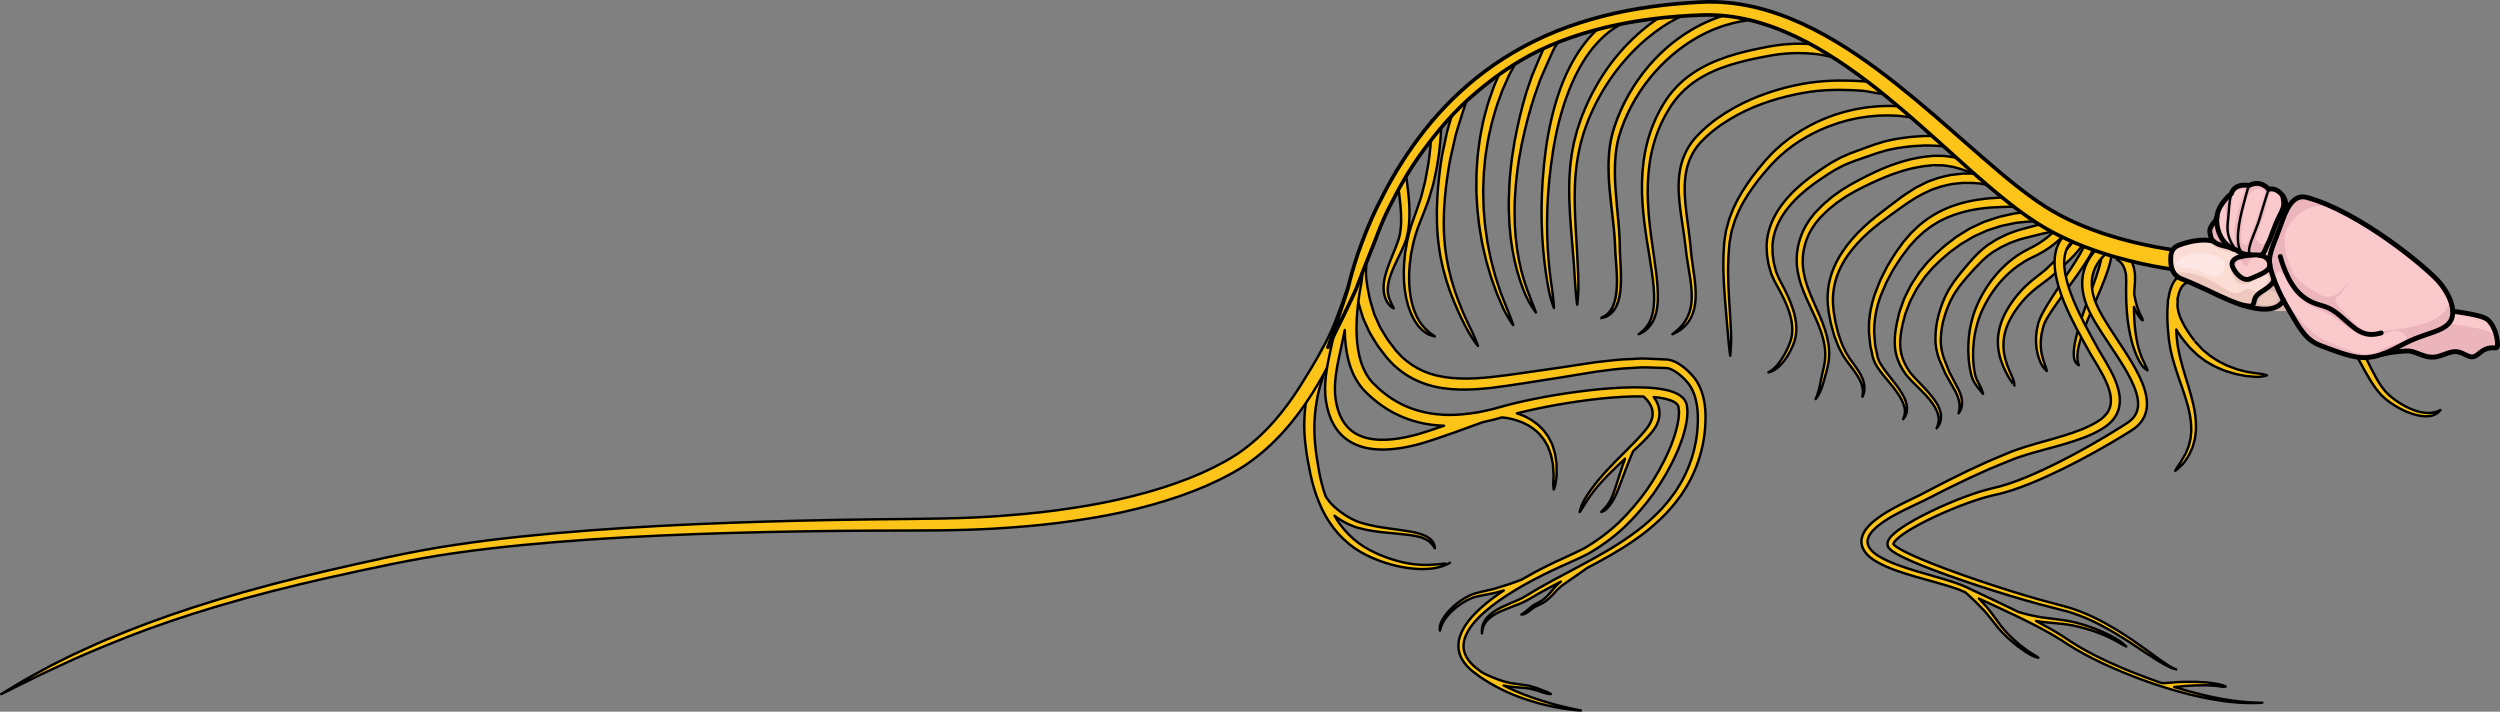 <?xml version="1.0" encoding="utf-8"?>
<!-- Generator: Adobe Illustrator 16.0.0, SVG Export Plug-In . SVG Version: 6.00 Build 0)  -->
<!DOCTYPE svg PUBLIC "-//W3C//DTD SVG 1.1//EN" "http://www.w3.org/Graphics/SVG/1.1/DTD/svg11.dtd">
<svg version="1.1" id="Layer_1" xmlns="http://www.w3.org/2000/svg" xmlns:xlink="http://www.w3.org/1999/xlink" x="0px" y="0px"
	 width="510.74px" height="145.392px" viewBox="0 0 510.74 145.392" enable-background="new 0 0 510.74 145.392"
	 xml:space="preserve">
<rect x="0" y="0" width="510.74" height="145.392" fill="#808080" stroke="none"/>
<g>
	
		<path fill="#FCC318" stroke="#000000" stroke-width="0.5" stroke-linecap="round" stroke-linejoin="round" stroke-miterlimit="8" d="
		M295.537,115.08c-0.461,0.063-1.13,0.167-1.98,0.227c-0.848,0.08-1.877,0.138-3.059,0.09c-1.181-0.045-2.512-0.207-3.934-0.528
		c-1.422-0.319-2.936-0.794-4.48-1.433c-1.533-0.643-3.121-1.443-4.55-2.508c-1.439-1.064-2.749-2.394-3.844-3.918
		c-0.378-0.52-0.72-1.069-1.045-1.631c0.835,0.627,1.798,1.227,2.883,1.732c0.381,0.178,0.778,0.344,1.189,0.496
		c0.216,0.066,0.41,0.144,0.646,0.203l0.612,0.16c0.806,0.217,1.727,0.396,2.576,0.52c0.863,0.142,1.729,0.232,2.576,0.318
		c0.846,0.082,1.677,0.161,2.481,0.238c1.597,0.165,3.104,0.305,4.312,0.623c1.228,0.299,2.079,0.882,2.545,1.404
		c0.246,0.256,0.396,0.503,0.505,0.672c0.096,0.176,0.162,0.271,0.162,0.271s0.001-0.109-0.026-0.319
		c-0.018-0.212-0.115-0.511-0.306-0.87c-0.211-0.344-0.554-0.717-1.027-1.014c-0.468-0.305-1.041-0.553-1.678-0.75
		c-1.281-0.395-2.784-0.595-4.39-0.832c-0.799-0.111-1.625-0.227-2.465-0.344c-0.835-0.121-1.681-0.246-2.51-0.42
		c-0.42-0.077-0.832-0.166-1.23-0.271c-0.4-0.093-0.801-0.194-1.21-0.33l-0.604-0.186c-0.17-0.049-0.363-0.135-0.542-0.198
		c-0.362-0.153-0.717-0.318-1.06-0.498c-1.371-0.726-2.554-1.597-3.457-2.421c-0.888-0.8-1.471-1.598-1.806-2.17
		c-0.577-1.621-1.006-3.262-1.324-4.965c-0.332-1.881-0.652-3.779-0.812-5.58c-0.174-1.809-0.225-3.547-0.108-5.191
		c0.025-0.828,0.141-1.608,0.224-2.37c0.089-0.762,0.254-1.546,0.369-2.272c0.253-1.314,0.672-2.654,1.023-3.764
		c0.357-1.129,0.714-2.096,1.022-2.874c0.325-0.784,0.524-1.284,0.768-1.722c0.218-0.411,0.333-0.63,0.333-0.63l-2.035-1.072
		c0,0-0.112,0.221-0.324,0.635c-0.207,0.376-0.526,1.14-0.849,1.964c-0.319,0.838-0.679,1.856-1.035,3.036
		c-0.356,1.197-0.752,2.469-1.042,4.08c-0.106,0.743-0.253,1.479-0.34,2.311c-0.082,0.834-0.191,1.697-0.206,2.574
		c-0.101,1.759,0.015,3.623,0.238,5.509c0.218,1.899,0.585,3.786,0.979,5.738c0.406,1.919,0.983,3.927,1.757,5.803
		c0.769,1.894,1.772,3.708,3.017,5.31c1.236,1.606,2.701,2.998,4.287,4.092c1.595,1.105,3.269,1.878,4.896,2.499
		c1.627,0.61,3.213,1.052,4.703,1.335c2.979,0.557,5.564,0.523,7.293,0.109c0.865-0.193,1.52-0.445,1.945-0.65
		c0.43-0.196,0.648-0.319,0.648-0.319S295.994,115,295.537,115.08z"/>
	
		<path fill="#FCC318" stroke="#000000" stroke-width="0.5" stroke-linecap="round" stroke-linejoin="round" stroke-miterlimit="8" d="
		M461.982,76.38c-0.363-0.071-0.807-0.061-1.307-0.156c-0.501-0.076-1.065-0.164-1.682-0.258c-0.602-0.156-1.253-0.326-1.942-0.506
		c-0.67-0.236-1.371-0.501-2.089-0.779c-0.68-0.365-1.42-0.667-2.098-1.102c-0.659-0.454-1.393-0.854-1.966-1.39l-0.91-0.751
		c-0.292-0.287-0.573-0.612-0.857-0.914l-0.423-0.458l-0.209-0.227c0.011,0.004-0.103-0.135-0.147-0.195
		c-0.239-0.317-0.491-0.62-0.706-0.938c-0.457-0.621-0.846-1.248-1.211-1.84c-0.336-0.604-0.658-1.173-0.875-1.719
		c-0.271-0.535-0.369-1.047-0.527-1.488c-0.071-0.401-0.134-0.751-0.186-1.04c0.027-0.741,0.043-1.164,0.043-1.164v-0.014
		c0-0.008,0-0.017,0.001-0.025c0.001-0.094-0.028-0.18-0.052-0.266c0.063-0.348,0.134-0.685,0.224-0.997
		c0.25-0.916,0.644-1.662,1.083-2.034c0.427-0.393,0.891-0.453,1.34-0.435c0.479,0.042,0.779,0.135,1.078,0.244
		c0.307,0.121,0.47,0.185,0.47,0.185l0.713-1.868c0,0-0.164-0.062-0.473-0.177c-0.317-0.112-0.95-0.314-1.698-0.347
		c-0.751-0.045-1.896,0.165-2.727,0.976c-0.844,0.778-1.302,1.859-1.594,2.963c-0.107,0.418-0.176,0.858-0.245,1.297
		c-0.069,0.135-0.119,0.283-0.12,0.446c0,0-0.001,0.189-0.003,0.505c-0.164,1.642-0.136,3.389-0.004,5.202
		c0.052,0.682,0.109,1.309,0.188,2.053c0.107,0.674,0.174,1.339,0.318,2.042c0.295,1.43,0.667,2.809,1.107,4.157
		c0.422,1.359,0.914,2.676,1.356,3.979c0.452,1.301,0.853,2.58,1.188,3.83c0.299,1.252,0.539,2.474,0.597,3.639
		c0.007,0.58,0.077,1.152-0.009,1.693c-0.063,0.541-0.063,1.077-0.219,1.562c-0.141,0.484-0.188,0.981-0.39,1.399
		c-0.179,0.429-0.347,0.836-0.505,1.217c-0.422,0.712-0.77,1.354-1.092,1.863c-0.699,0.98-1.035,1.635-1.035,1.635
		s0.578-0.411,1.479-1.297c0.415-0.467,0.842-1.11,1.307-1.855c0.186-0.401,0.384-0.828,0.592-1.278
		c0.232-0.442,0.309-0.97,0.48-1.487c0.185-0.521,0.213-1.092,0.302-1.674c0.112-0.585,0.065-1.191,0.081-1.816
		c-0.014-1.248-0.215-2.543-0.476-3.861c-0.296-1.307-0.656-2.639-1.061-3.967c-0.397-1.33-0.824-2.668-1.202-4.002
		c-0.394-1.332-0.707-2.679-0.937-3.963c-0.117-0.654-0.169-1.358-0.255-2.024c-0.033-0.552-0.066-1.094-0.1-1.633
		c0.098,0.165,0.19,0.327,0.292,0.496c0.425,0.63,0.882,1.284,1.398,1.919c0.247,0.329,0.526,0.634,0.796,0.956l0.243,0.28
		l0.221,0.216l0.444,0.436c0.303,0.291,0.588,0.59,0.91,0.878l1.08,0.822c0.701,0.592,1.501,0.949,2.244,1.392
		c0.756,0.416,1.564,0.691,2.309,1.025c0.778,0.246,1.533,0.476,2.25,0.676c0.73,0.14,1.422,0.271,2.061,0.394
		c0.645,0.057,1.236,0.108,1.761,0.154c0.521,0.074,0.984,0.001,1.359-0.027c0.755-0.095,1.171-0.259,1.171-0.259
		S462.71,76.501,461.982,76.38z"/>
	
		<path fill="#FCC318" stroke="#000000" stroke-width="0.5" stroke-linecap="round" stroke-linejoin="round" stroke-miterlimit="8" d="
		M467.749,60.696c0,0-0.006-0.008-0.017-0.025c-0.006-0.008-0.013-0.019-0.021-0.031c-0.025-0.042-0.055-0.092-0.087-0.149
		c-0.029-0.055-0.075-0.169-0.097-0.264l-0.005-0.022l-0.016-0.109c-0.007-0.076-0.006-0.159,0.008-0.244
		c0.023-0.17,0.098-0.337,0.187-0.456c0.089-0.126,0.28-0.289,0.499-0.356c0.108-0.036,0.219-0.05,0.315-0.051
		c0.118,0.003,0.066,0.004,0.108,0.006c0.079,0.009,0.161,0.027,0.239,0.054l0.087,0.034l0.106,0.052
		c0.059,0.034,0.126,0.073,0.203,0.118c-0.026,0.032,0.543,0.188,1.052,0.378c0.31,0.133,0.585,0.24,1.006,0.436
		c0.301,0.163,0.625,0.338,0.972,0.526c0.354,0.209,0.744,0.473,1.146,0.731c0.387,0.268,0.762,0.559,1.171,0.857
		c0.39,0.321,0.788,0.623,1.213,0.996c0.394,0.344,0.8,0.694,1.223,1.112c0.843,0.81,1.646,1.699,2.429,2.676
		c0.789,0.969,1.526,2.028,2.214,3.138c0.353,0.554,0.674,1.142,0.981,1.693l0.904,1.756c0.584,1.164,1.13,2.326,1.742,3.414
		c0.601,1.082,1.27,2.146,2.004,2.994c0.773,0.842,1.686,1.554,2.581,2.154c0.903,0.596,1.81,1.088,2.679,1.45
		c1.739,0.751,3.318,0.913,4.362,0.748c0.525-0.077,0.936-0.213,1.209-0.337c0.273-0.137,0.419-0.209,0.419-0.209
		s-0.088,0.142-0.313,0.363c-0.22,0.227-0.611,0.514-1.187,0.709c-0.574,0.199-1.32,0.271-2.141,0.176
		c-0.822-0.089-1.725-0.312-2.66-0.664c-0.939-0.347-1.911-0.824-2.891-1.413c-0.975-0.6-1.96-1.299-2.871-2.21
		c-0.895-0.953-1.608-2.001-2.296-3.115c-0.686-1.107-1.301-2.262-1.917-3.393l-0.926-1.664c-0.341-0.564-0.652-1.095-1.002-1.605
		c-0.689-1.034-1.42-2.016-2.195-2.905c-0.764-0.893-1.566-1.722-2.353-2.429c-0.374-0.359-0.794-0.708-1.196-1.045
		c-0.368-0.311-0.781-0.614-1.146-0.903c-0.382-0.266-0.748-0.539-1.094-0.767c-0.349-0.211-0.655-0.419-0.982-0.606
		c-0.351-0.181-0.679-0.35-0.982-0.506c-0.263-0.107-0.504-0.206-0.722-0.295c-0.267-0.085-0.506-0.162-0.713-0.229
		c-0.119-0.038-0.229-0.073-0.329-0.105c-0.202-0.077-0.291-0.134-0.377-0.179c-0.055-0.031-0.103-0.058-0.145-0.082l0.032,0.015
		l0.05,0.02c0.066,0.023,0.137,0.039,0.204,0.045l0.099,0.005c0.095,0.001,0.202-0.013,0.308-0.048
		c0.214-0.065,0.397-0.227,0.483-0.351c0.088-0.113,0.162-0.274,0.186-0.439c0.012-0.082,0.014-0.162,0.006-0.235l-0.016-0.104
		l-0.004-0.019c-0.013-0.075-0.053-0.169-0.072-0.207c-0.01-0.023-0.035-0.06-0.035-0.06c0.008,0.012,0.016,0.022,0.021,0.031
		c0.011,0.016,0.017,0.024,0.017,0.024L467.749,60.696z"/>
	
		<path fill="#FCC318" stroke="#000000" stroke-width="0.5" stroke-linecap="round" stroke-linejoin="round" stroke-miterlimit="8" d="
		M279.141,53.725c0,0-0.266,1.238-0.896,3.443c-0.633,2.212-1.633,5.431-3.218,9.416c-1.595,3.976-3.753,8.746-6.966,13.83
		c-3.214,5.04-7.528,10.534-13.827,14.74c-0.805,0.504-1.588,1.006-2.466,1.479c-0.822,0.429-1.629,0.875-2.485,1.302
		c-0.882,0.411-1.771,0.827-2.669,1.246c-0.904,0.372-1.815,0.747-2.735,1.126c-3.704,1.441-7.625,2.643-11.7,3.654
		c-4.074,1.02-8.313,1.794-12.659,2.42c-4.346,0.639-8.806,1.102-13.348,1.409c-9.083,0.71-18.497,0.567-27.973,0.621
		c-9.496,0.047-19.143,0.188-28.782,0.466c-9.64,0.279-19.274,0.695-28.741,1.334c-9.464,0.644-18.766,1.494-27.697,2.77
		c-8.919,1.256-17.457,3.186-25.55,4.959c-8.082,1.819-15.676,3.74-22.603,5.793c-6.93,2.041-13.197,4.192-18.661,6.33
		c-5.45,2.168-10.184,4.121-13.979,5.955c-1.934,0.844-3.616,1.687-5.093,2.396c-1.479,0.708-2.729,1.324-3.735,1.842
		c-2.026,1.01-3.107,1.549-3.107,1.549s1.032-0.627,2.968-1.804c0.969-0.589,2.163-1.315,3.617-2.083
		c1.443-0.783,3.091-1.713,4.987-2.652c0.949-0.469,1.949-0.962,2.998-1.479c1.063-0.488,2.175-0.999,3.334-1.532
		c2.313-1.079,4.868-2.127,7.604-3.225c5.477-2.191,11.76-4.402,18.705-6.508c6.942-2.115,14.552-4.102,22.643-5.988
		c8.096-1.839,16.632-3.84,25.634-5.18c8.98-1.353,18.313-2.278,27.803-2.998c9.493-0.713,19.148-1.205,28.807-1.559
		c9.658-0.353,19.318-0.568,28.828-0.689c9.525-0.126,18.838-0.059,27.807-0.83c4.486-0.34,8.881-0.829,13.149-1.49
		c4.27-0.647,8.419-1.447,12.389-2.463c3.972-1.002,7.776-2.187,11.343-3.59c0.883-0.367,1.76-0.732,2.627-1.094
		c0.84-0.395,1.671-0.787,2.494-1.174c0.828-0.416,1.652-0.876,2.467-1.305c0.746-0.406,1.505-0.894,2.232-1.352
		c5.788-3.893,9.879-9.095,12.935-13.939c3.06-4.881,5.468-8.946,6.998-12.808c1.522-3.872,2.772-7.44,3.374-9.58
		c0.604-2.149,1.055-3.532,1.055-3.533L279.141,53.725z"/>
	
		<path fill="#FCC318" stroke="#000000" stroke-width="0.5" stroke-linecap="round" stroke-linejoin="round" stroke-miterlimit="8" d="
		M408.401,39.272c0,0-0.226-0.148-0.649-0.426c-0.207-0.146-0.521-0.399-0.779-0.566c-0.128-0.083-0.266-0.172-0.412-0.268
		c-0.145-0.056-0.294-0.119-0.451-0.192l-0.06-0.028c0.159,0.039,0.038,0.009,0.07,0.017l-0.011-0.002l-0.022-0.004l-0.044-0.009
		l-0.182-0.036c-0.122-0.024-0.247-0.049-0.375-0.075c-0.257-0.051-0.525-0.104-0.805-0.161c-0.281-0.059-0.537-0.049-0.822-0.081
		c-0.265-0.021-0.539-0.043-0.822-0.065c-0.659-0.003-1.36-0.005-2.1-0.008c-0.686,0.073-1.406,0.149-2.158,0.229
		c-0.753,0.18-1.553,0.314-2.354,0.548c-0.396,0.133-0.8,0.269-1.209,0.407l-0.563,0.188l-0.625,0.3
		c-1.754,0.768-3.286,1.705-4.929,2.846c-1.627,1.139-3.35,2.41-5.035,3.664c-1.644,1.263-3.257,2.678-4.667,4.239
		c-1.414,1.563-2.64,3.292-3.511,5.154c-0.884,1.857-1.342,3.859-1.419,5.813c-0.042,0.974,0.033,1.954,0.146,2.872
		c0.181,0.952,0.268,1.932,0.515,2.797c0.223,0.879,0.391,1.751,0.71,2.549c0.28,0.811,0.534,1.603,0.93,2.287
		c0.628,1.461,1.561,2.584,2.335,3.674c0.783,1.076,1.371,2.135,1.633,3.096c0.239,0.967,0.19,1.771,0.028,2.269
		c-0.053,0.254-0.151,0.433-0.196,0.557c-0.052,0.122-0.078,0.185-0.078,0.185s0.047-0.275,0.082-0.771
		c0.026-0.494-0.021-1.228-0.366-2.065c-0.329-0.845-0.92-1.788-1.701-2.832c-0.772-1.038-1.787-2.208-2.487-3.73
		c-0.435-0.72-0.718-1.533-1.028-2.371c-0.351-0.824-0.55-1.729-0.803-2.647c-0.279-0.923-0.379-1.854-0.584-2.816
		c-0.152-1.016-0.25-2.026-0.23-3.083c0.032-2.097,0.48-4.276,1.383-6.291c0.889-2.022,2.152-3.889,3.602-5.566
		c1.454-1.683,3.074-3.171,4.776-4.542c1.704-1.328,3.325-2.584,4.994-3.812c0.794-0.627,1.716-1.172,2.564-1.732l0.642-0.413
		l0.644-0.327c0.427-0.214,0.848-0.425,1.264-0.633l0.62-0.307c0.328-0.138,0.479-0.174,0.724-0.265
		c0.445-0.155,0.884-0.308,1.314-0.458c0.872-0.266,1.743-0.426,2.567-0.628c0.858-0.103,1.693-0.214,2.469-0.283
		c0.74-0.006,1.441-0.011,2.101-0.017c0.457,0.018,0.73,0.048,1.087,0.072c0.326,0.032,0.67,0.036,0.948,0.091
		c0.28,0.053,0.549,0.103,0.806,0.151c0.129,0.024,0.254,0.047,0.377,0.07l0.182,0.034l0.045,0.008l0.125,0.029l0.105,0.042
		c0.277,0.115,0.54,0.224,0.787,0.327c0.219,0.123,0.405,0.251,0.588,0.366c0.359,0.232,0.528,0.379,0.736,0.525
		c0.427,0.273,0.655,0.419,0.655,0.419L408.401,39.272z"/>
	
		<path fill="#FCC318" stroke="#000000" stroke-width="0.5" stroke-linecap="round" stroke-linejoin="round" stroke-miterlimit="8" d="
		M402.802,35.389c0,0-0.272-0.108-0.782-0.312c-0.51-0.208-1.267-0.531-2.166-0.746c-0.453-0.134-0.955-0.287-1.537-0.351
		c-0.574-0.074-1.191-0.239-1.859-0.209c-0.334-0.007-0.678-0.014-1.033-0.021l-0.268-0.006c-0.008-0.01-0.168,0.013-0.245,0.018
		c-0.194,0.018-0.391,0.037-0.59,0.056c-0.398,0.038-0.808,0.077-1.226,0.117c-0.408,0.052-0.797,0.139-1.21,0.208
		c-1.639,0.266-3.443,0.806-5.286,1.463c-1.851,0.669-3.756,1.535-5.707,2.491c-0.484,0.247-0.975,0.497-1.467,0.747
		c-0.438,0.215-0.959,0.539-1.439,0.806c-1.021,0.539-1.855,1.197-2.787,1.816c-0.857,0.717-1.78,1.384-2.549,2.212l-0.604,0.595
		l-0.151,0.149c-0.016,0.014-0.072,0.074-0.055,0.05l-0.069,0.084l-0.28,0.337l-0.557,0.675l-0.46,0.673
		c-1.257,1.825-1.983,4.021-2.162,6.2c-0.051,0.534-0.018,1.123-0.021,1.612c0.073,0.557,0.091,1.158,0.21,1.67
		c0.191,1.036,0.48,2.101,0.855,3.107c0.723,2.03,1.657,3.933,2.446,5.802c0.794,1.865,1.439,3.715,1.717,5.505
		c0.302,1.785,0.184,3.487-0.177,4.908c-0.153,0.727-0.356,1.35-0.507,1.941c-0.15,0.591-0.312,1.144-0.46,1.638
		c-0.327,0.986-0.66,1.742-0.959,2.216c-0.303,0.472-0.493,0.694-0.493,0.694s0.11-0.271,0.318-0.778
		c0.17-0.52,0.409-1.272,0.594-2.272c0.185-0.982,0.475-2.247,0.784-3.602c0.312-1.345,0.389-2.929,0.068-4.606
		c-0.297-1.682-0.948-3.441-1.768-5.258c-0.813-1.821-1.798-3.715-2.594-5.808c-0.411-1.043-0.741-2.132-0.981-3.313
		c-0.142-0.589-0.163-1.132-0.251-1.705c-0.022-0.649-0.061-1.214-0.021-1.828c0.147-2.41,0.888-4.826,2.246-6.896l0.519-0.785
		l0.546-0.691l0.272-0.343l0.068-0.086l0.1-0.106l0.157-0.162l0.63-0.648c0.807-0.901,1.758-1.625,2.653-2.403
		c0.969-0.681,1.937-1.447,2.907-1.984c0.502-0.292,0.928-0.577,1.481-0.871c0.495-0.265,0.987-0.529,1.475-0.791
		c1.971-1.016,3.913-1.957,5.837-2.691c1.938-0.713,3.787-1.294,5.614-1.614c0.451-0.081,0.904-0.18,1.329-0.238
		c0.417-0.044,0.825-0.088,1.224-0.13c0.199-0.021,0.396-0.042,0.589-0.063c0.117-0.009,0.149-0.023,0.333-0.028l0.305,0.002
		c0.404,0.003,0.796,0.007,1.176,0.01c0.766-0.034,1.458,0.133,2.108,0.213c0.65,0.068,1.237,0.234,1.769,0.386
		c1.098,0.268,1.825,0.577,2.334,0.776c0.513,0.198,0.785,0.304,0.785,0.304L402.802,35.389z"/>
	
		<path fill="#FCC318" stroke="#000000" stroke-width="0.5" stroke-linecap="round" stroke-linejoin="round" stroke-miterlimit="8" d="
		M398.97,30.205c0,0-0.294-0.043-0.844-0.125c-0.542-0.057-1.38-0.256-2.366-0.298c-0.985-0.009-2.15-0.129-3.576-0.003
		c-1.389,0.044-3.045,0.232-4.691,0.498c-0.855,0.196-1.824,0.313-2.672,0.609c-0.874,0.254-1.785,0.524-2.746,0.88
		c-0.965,0.335-1.955,0.68-2.969,1.032l-0.383,0.133l-0.096,0.034c0.066-0.026-0.035,0.015-0.045,0.019l-0.188,0.077l-0.756,0.309
		c-0.504,0.208-1.036,0.401-1.478,0.667c-1.862,0.907-3.786,2.255-5.663,3.571c-1.833,1.347-3.604,2.887-5.052,4.668
		c-1.467,1.764-2.575,3.812-3.073,5.979l-0.154,0.816l-0.086,0.822l-0.021,0.205l-0.005,0.051c0.001-0.061,0.001,0.015,0.001,0.015
		l0.002,0.108l0.008,0.433l0.015,0.862c-0.008,0.583,0.131,1.082,0.185,1.624c0.045,0.533,0.205,1.054,0.34,1.573l0.203,0.776
		c0.086,0.249,0.203,0.48,0.301,0.721c0.209,0.474,0.385,0.952,0.667,1.422c0.517,0.949,1.002,1.893,1.43,2.837
		c0.854,1.886,1.491,3.782,1.681,5.628c0.088,0.922,0.054,1.825-0.113,2.665c-0.049,0.211-0.085,0.411-0.146,0.623
		c-0.06,0.189-0.112,0.373-0.186,0.566c-0.135,0.386-0.28,0.732-0.436,1.071c-0.606,1.353-1.334,2.435-2.044,3.233
		c-0.724,0.786-1.426,1.285-1.953,1.51c-0.519,0.246-0.838,0.235-0.828,0.257c-0.008-0.017,0.288-0.103,0.732-0.425
		c0.436-0.328,1.035-0.859,1.616-1.695c0.597-0.816,1.236-1.882,1.799-3.179c0.14-0.321,0.276-0.668,0.388-1.011
		c0.061-0.167,0.112-0.36,0.167-0.549c0.044-0.169,0.075-0.365,0.115-0.55c0.133-0.755,0.148-1.575,0.051-2.425
		c-0.21-1.704-0.851-3.502-1.716-5.312c-0.434-0.907-0.928-1.819-1.455-2.742c-0.281-0.444-0.502-0.979-0.744-1.501
		c-0.114-0.263-0.248-0.523-0.348-0.793l-0.236-0.828c-0.158-0.555-0.339-1.108-0.405-1.705c-0.074-0.581-0.229-1.197-0.231-1.763
		l-0.033-0.862l-0.017-0.432l-0.005-0.108l-0.001-0.094l0.005-0.057l0.017-0.228c0.025-0.303,0.042-0.608,0.077-0.912l0.152-0.907
		c0.498-2.411,1.676-4.673,3.201-6.588c1.514-1.94,3.326-3.581,5.227-5.04c0.945-0.715,1.896-1.389,2.862-2.042
		c0.489-0.319,0.977-0.636,1.46-0.951c0.52-0.291,1.035-0.58,1.547-0.866c0.516-0.311,1.021-0.504,1.522-0.725l0.749-0.324
		l0.187-0.081l0.236-0.093l0.376-0.14c1.004-0.372,1.987-0.735,2.944-1.089c0.95-0.364,1.938-0.673,2.907-0.961
		c0.973-0.336,1.859-0.443,2.736-0.654c1.864-0.324,3.46-0.515,4.964-0.586c1.462-0.145,2.822-0.039,3.913-0.025
		c1.09,0.044,1.855,0.225,2.42,0.279c0.553,0.076,0.847,0.116,0.847,0.116L398.97,30.205z"/>
	
		<path fill="#FCC318" stroke="#000000" stroke-width="0.5" stroke-linecap="round" stroke-linejoin="round" stroke-miterlimit="8" d="
		M414.734,42.349c0,0-0.264-0.021-0.756-0.06c-0.246-0.019-0.549-0.042-0.905-0.07c-0.338-0.002-0.726-0.005-1.16-0.008
		c-0.875-0.004-1.993,0.045-3.281,0.092c-0.636,0.032-1.312,0.066-2.024,0.102c-0.689,0.078-1.412,0.113-2.173,0.241
		c-1.521,0.201-3.147,0.552-4.798,1.112c-0.416,0.131-0.834,0.273-1.242,0.453c-0.41,0.174-0.84,0.319-1.24,0.537
		c-0.392,0.205-0.857,0.405-1.201,0.617c-0.414,0.253-0.832,0.509-1.253,0.766c-0.408,0.263-0.752,0.557-1.138,0.835
		c-0.174,0.137-0.411,0.292-0.536,0.415l-0.562,0.513c-0.365,0.346-0.772,0.682-1.111,1.042c-0.326,0.363-0.654,0.728-0.983,1.094
		l-0.249,0.274l-0.063,0.069l-0.016,0.017c0.031-0.042,0.001,0,0.004-0.004l-0.029,0.039l-0.117,0.155l-0.472,0.625l-0.946,1.254
		c-0.608,0.844-1.112,1.719-1.678,2.579c-0.516,0.89-0.972,1.822-1.46,2.728c-0.415,0.939-0.793,1.892-1.19,2.829
		c-0.711,1.949-1.096,3.832-1.23,5.796c-0.017,0.472-0.032,0.94-0.048,1.404c0.014,0.414,0.072,0.943,0.105,1.401
		c0.04,0.473,0.08,0.941,0.119,1.404c0.095,0.438,0.188,0.87,0.278,1.296c0.088,0.416,0.173,0.827,0.257,1.231l0.235,0.611
		c0.085,0.189,0.185,0.344,0.272,0.518c0.393,0.686,0.879,1.353,1.357,1.967c0.959,1.239,1.896,2.363,2.624,3.453
		c0.738,1.077,1.253,2.154,1.41,3.121c0.103,0.479,0.034,0.926,0.017,1.298c-0.102,0.365-0.188,0.676-0.311,0.897
		c-0.273,0.436-0.429,0.643-0.429,0.643s0.08-0.264,0.248-0.712c0.066-0.23,0.064-0.535,0.119-0.863
		c-0.039-0.343-0.03-0.729-0.189-1.144c-0.23-0.838-0.75-1.793-1.475-2.82c-0.725-1.031-1.671-2.115-2.677-3.352
		c-0.977-1.221-2.179-2.705-2.403-4.659c-0.107-0.457-0.216-0.92-0.325-1.389c-0.051-0.462-0.102-0.93-0.153-1.403
		c-0.046-0.489-0.109-0.915-0.144-1.469c0.006-0.506,0.012-1.018,0.018-1.533c-0.016-0.527,0.061-1.015,0.122-1.512
		c0.079-0.515,0.086-0.96,0.225-1.543c0.117-0.511,0.221-1.041,0.355-1.545c0.149-0.5,0.299-1.001,0.449-1.505
		c0.387-0.983,0.758-1.984,1.169-2.973c0.483-0.954,0.933-1.929,1.45-2.874c0.568-0.915,1.104-1.879,1.702-2.751l0.917-1.276
		l0.456-0.635l0.114-0.158l0.028-0.04l0.049-0.063l0.066-0.078l0.267-0.31c0.355-0.413,0.711-0.823,1.063-1.231
		c0.358-0.396,0.736-0.721,1.101-1.082l0.549-0.526c0.236-0.231,0.427-0.35,0.642-0.528c0.419-0.32,0.835-0.676,1.251-0.956
		c0.415-0.268,0.826-0.533,1.234-0.796c0.478-0.306,0.897-0.489,1.344-0.735c0.432-0.246,0.891-0.416,1.331-0.615
		c0.44-0.202,0.886-0.372,1.332-0.517c1.772-0.625,3.507-1.019,5.114-1.251c0.798-0.144,1.591-0.196,2.332-0.285
		c0.725-0.045,1.413-0.088,2.06-0.128c1.277-0.062,2.397-0.126,3.366-0.134c0.486,0,0.922-0.001,1.301-0.001
		c0.357,0.023,0.662,0.043,0.909,0.059c0.493,0.033,0.755,0.051,0.755,0.051L414.734,42.349z"/>
	
		<path fill="#FCC318" stroke="#000000" stroke-width="0.5" stroke-linecap="round" stroke-linejoin="round" stroke-miterlimit="8" d="
		M416.154,45.386c0.021,0.015-0.286-0.091-0.641-0.13c-0.14,0.009-0.271-0.017-0.623,0.004c-0.249,0.013-0.816,0.017-1.088,0.061
		c-0.428,0.045-0.902,0.096-1.418,0.15c-0.129,0.014-0.26,0.028-0.395,0.042l-0.101,0.01l-0.051,0.006l-0.026,0.002l-0.012,0.001
		c0.046-0.007-0.122,0.019,0.1-0.016l-0.203,0.042c-0.274,0.057-0.559,0.117-0.852,0.178c-0.587,0.123-1.211,0.253-1.869,0.392
		c-0.631,0.171-1.255,0.397-1.929,0.605c-0.335,0.106-0.677,0.215-1.025,0.326c-0.338,0.152-0.683,0.307-1.032,0.464
		c-0.351,0.157-0.707,0.316-1.069,0.479c-0.366,0.155-0.732,0.321-1.074,0.547c-0.696,0.409-1.411,0.83-2.143,1.259
		c-0.715,0.521-1.469,1.042-2.192,1.593c-0.676,0.581-1.399,1.123-2.069,1.758c-0.332,0.322-0.666,0.646-1.002,0.971
		c-0.347,0.317-0.671,0.656-0.967,1.021l-0.929,1.071l-0.232,0.269l-0.185,0.264l-0.418,0.604c-0.552,0.807-1.162,1.604-1.55,2.449
		c-0.43,0.839-0.929,1.642-1.228,2.557c-0.326,0.895-0.746,1.759-0.922,2.688c-0.504,1.808-0.856,3.686-0.803,5.43
		c0.035,1.761,0.625,3.382,1.477,4.768c0.4,0.717,0.91,1.315,1.434,1.878c0.53,0.574,1.077,1.12,1.588,1.654
		c1.029,1.066,1.947,2.098,2.642,3.121c0.703,1.009,1.142,2.068,1.196,2.994c0.05,0.925-0.21,1.627-0.471,2.021
		c-0.273,0.394-0.428,0.579-0.428,0.579s0.081-0.244,0.251-0.66c0.129-0.428,0.271-1.08,0.094-1.867
		c-0.138-0.79-0.573-1.7-1.252-2.645c-0.677-0.947-1.587-1.923-2.633-2.951c-0.521-0.52-1.076-1.047-1.641-1.627
		c-0.574-0.586-1.15-1.234-1.598-1.987c-0.952-1.456-1.671-3.283-1.755-5.226c-0.102-1.952,0.218-3.864,0.698-5.797
		c0.166-0.986,0.577-1.905,0.899-2.857c0.29-0.963,0.804-1.859,1.253-2.779c0.428-0.956,1.001-1.739,1.533-2.563l0.403-0.614
		l0.229-0.341l0.238-0.291l0.952-1.157c0.306-0.395,0.639-0.76,0.992-1.103c0.344-0.351,0.687-0.701,1.027-1.048
		c0.69-0.688,1.454-1.295,2.164-1.931c0.729-0.583,1.455-1.113,2.161-1.655c0.787-0.49,1.557-0.97,2.306-1.438
		c0.364-0.245,0.754-0.429,1.142-0.601c0.386-0.179,0.765-0.354,1.138-0.527s0.74-0.342,1.102-0.509
		c0.381-0.127,0.754-0.253,1.12-0.375c0.731-0.238,1.439-0.494,2.104-0.681c0.656-0.146,1.278-0.285,1.864-0.416
		c0.292-0.065,0.575-0.128,0.849-0.189l0.203-0.045l0.315-0.042c0.134-0.016,0.266-0.031,0.395-0.046
		c0.515-0.062,0.988-0.118,1.415-0.168c0.583-0.068,0.786-0.057,1.204-0.083c0.316-0.027,0.752-0.009,1.073,0.02
		c0.557,0.077,0.72,0.149,0.743,0.144L416.154,45.386z"/>
	
		<path fill="#FCC318" stroke="#000000" stroke-width="0.5" stroke-linecap="round" stroke-linejoin="round" stroke-miterlimit="8" d="
		M419.359,47.284c0,0-0.789,0.171-2.17,0.471c-0.686,0.17-1.518,0.376-2.472,0.612c-0.854,0.233-2.054,0.472-3.061,0.888
		c-0.268,0.095-0.541,0.193-0.82,0.292c-0.276,0.113-0.552,0.255-0.836,0.385c-0.564,0.269-1.165,0.518-1.719,0.885
		c-0.286,0.168-0.575,0.34-0.869,0.513l-0.221,0.129l-0.056,0.033l-0.014,0.008c0.071-0.053,0.012-0.009,0.024-0.018l-0.026,0.02
		l-0.108,0.081l-0.436,0.326c-0.62,0.428-1.104,0.899-1.628,1.37c-1.047,1.023-2.078,2.156-3.124,3.362
		c-0.54,0.596-0.985,1.207-1.488,1.815c-0.429,0.643-0.923,1.264-1.284,1.944c-0.775,1.312-1.364,2.84-1.802,4.288
		c-0.462,1.478-0.688,2.989-0.74,4.441c-0.081,1.459,0.194,2.857,0.626,4.084c0.257,0.645,0.506,1.271,0.748,1.879
		c0.12,0.304,0.239,0.602,0.355,0.895c0.143,0.273,0.282,0.543,0.42,0.807c0.559,1.063,1.072,2.037,1.527,2.902
		c0.453,0.948,0.669,1.827,0.662,2.586c0.002,0.752-0.197,1.327-0.392,1.666c-0.213,0.336-0.337,0.492-0.337,0.492
		s0.048-0.211,0.155-0.561c0.07-0.364,0.122-0.897,0.017-1.557c-0.08-0.655-0.351-1.458-0.758-2.275
		c-0.488-0.864-1.039-1.839-1.641-2.902c-0.15-0.27-0.303-0.545-0.459-0.825c-0.125-0.289-0.253-0.583-0.383-0.884
		c-0.26-0.599-0.529-1.218-0.805-1.855c-0.535-1.362-0.869-2.887-0.834-4.461c0.006-1.568,0.203-3.188,0.641-4.763
		c0.438-1.605,0.968-3.128,1.784-4.634c0.376-0.755,0.874-1.425,1.316-2.131c0.501-0.648,0.986-1.346,1.497-1.945
		c1-1.227,2.037-2.446,3.123-3.572c0.584-0.563,1.165-1.135,1.736-1.554l0.425-0.339l0.105-0.084l0.026-0.021l0.066-0.047
		l0.06-0.038l0.235-0.149c0.314-0.198,0.626-0.394,0.933-0.586c0.603-0.408,1.247-0.692,1.856-0.993
		c0.309-0.146,0.603-0.302,0.906-0.433c0.313-0.117,0.621-0.232,0.922-0.345c1.24-0.506,2.227-0.704,3.27-1
		c0.952-0.251,1.782-0.471,2.467-0.652c1.376-0.322,2.162-0.506,2.162-0.506L419.359,47.284z"/>
	
		<path fill="#FCC318" stroke="#000000" stroke-width="0.5" stroke-linecap="round" stroke-linejoin="round" stroke-miterlimit="8" d="
		M421.71,47.929c0,0-0.11,0.119-0.317,0.342c-0.188,0.217-0.551,0.564-1.012,0.992c-0.456,0.395-1.02,0.86-1.703,1.334
		c-0.68,0.48-1.481,0.967-2.393,1.44c-0.441,0.215-0.9,0.439-1.377,0.672c-0.493,0.226-0.909,0.486-1.361,0.745
		c-0.893,0.558-1.838,1.192-2.711,1.968c-1.775,1.524-3.398,3.484-4.678,5.662l-0.465,0.827l-0.215,0.404l-0.215,0.436
		c-0.31,0.587-0.522,1.144-0.761,1.706c-0.435,1.161-0.759,2.344-0.995,3.509c-0.22,1.168-0.345,2.315-0.398,3.409
		c-0.031,1.101-0.019,2.139,0.086,3.08c0.039,0.478,0.1,0.931,0.18,1.359c0.035,0.206,0.066,0.445,0.104,0.607
		c0.055,0.199,0.097,0.413,0.157,0.583c0.224,0.666,0.577,1.265,0.839,1.764c0.262,0.51,0.445,0.934,0.531,1.236
		c0.094,0.299,0.126,0.463,0.126,0.463s-0.116-0.127-0.3-0.369c-0.192-0.236-0.475-0.584-0.833-1.025
		c-0.349-0.455-0.769-1.021-1.079-1.852c-0.078-0.201-0.121-0.389-0.188-0.593c-0.066-0.245-0.095-0.436-0.146-0.665
		c-0.102-0.443-0.186-0.912-0.248-1.406c-0.152-0.992-0.213-2.071-0.229-3.203c0.005-1.141,0.082-2.345,0.26-3.583
		c0.195-1.234,0.482-2.5,0.893-3.757c0.23-0.628,0.46-1.285,0.73-1.857l0.197-0.445l0.226-0.464l0.462-0.888
		c1.281-2.35,2.944-4.504,4.815-6.219c0.927-0.871,1.913-1.601,2.904-2.241c0.511-0.309,1.018-0.625,1.478-0.846
		c0.464-0.238,0.913-0.468,1.344-0.688c0.812-0.441,1.533-0.896,2.141-1.342c0.611-0.44,1.105-0.866,1.504-1.222
		c0.364-0.355,0.648-0.624,0.857-0.873c0.203-0.227,0.312-0.348,0.312-0.348L421.71,47.929z"/>
	
		<path fill="#FCC318" stroke="#000000" stroke-width="0.5" stroke-linecap="round" stroke-linejoin="round" stroke-miterlimit="8" d="
		M425.932,49.17c0,0-0.066,0.127-0.191,0.367c-0.131,0.242-0.41,0.696-0.724,1.114c-0.651,0.882-1.683,1.984-2.979,3.174
		c-0.637,0.576-1.326,1.201-2.055,1.861c-0.179,0.171-0.359,0.345-0.543,0.521c-0.213,0.186-0.438,0.389-0.648,0.551
		c-0.428,0.347-0.864,0.665-1.299,0.986c-0.87,0.637-1.734,1.277-2.539,2.011c-0.809,0.728-1.565,1.536-2.256,2.407
		c-0.349,0.426-0.678,0.896-0.984,1.334c-0.335,0.49-0.606,0.923-0.867,1.399c-0.516,0.949-0.939,1.927-1.2,2.915
		c-0.536,1.979-0.405,3.949,0.037,5.557c0.425,1.623,1.1,2.889,1.479,3.826c0.385,0.943,0.398,1.573,0.398,1.573
		c0,0.001-0.411-0.443-0.957-1.29c-0.519-0.863-1.229-2.15-1.809-3.844c-0.577-1.684-0.867-3.866-0.399-6.112
		c0.228-1.118,0.62-2.238,1.147-3.302c0.258-0.533,0.574-1.083,0.867-1.555c0.328-0.517,0.651-1,1.016-1.479
		c0.711-0.959,1.507-1.865,2.359-2.683c0.849-0.822,1.757-1.548,2.615-2.207c0.428-0.33,0.845-0.646,1.219-0.962
		c0.199-0.161,0.351-0.307,0.521-0.456c0.18-0.18,0.358-0.357,0.533-0.532c0.729-0.681,1.419-1.324,2.056-1.918
		c1.233-1.165,2.158-2.194,2.694-2.945c0.28-0.397,0.416-0.62,0.542-0.853c0.122-0.241,0.188-0.37,0.188-0.37L425.932,49.17z"/>
	
		<path fill="#FCC318" stroke="#000000" stroke-width="0.5" stroke-linecap="round" stroke-linejoin="round" stroke-miterlimit="8" d="
		M427.879,50.326c0,0-0.041,0.106-0.12,0.304c-0.039,0.099-0.088,0.221-0.145,0.364c-0.079,0.158-0.169,0.34-0.271,0.543
		c-0.206,0.433-0.462,0.832-0.753,1.336c-0.305,0.478-0.642,1.024-1.03,1.592c-1.516,2.308-3.756,5.175-5.795,8.141
		c-0.51,0.741-1.005,1.483-1.452,2.227c-0.204,0.37-0.437,0.747-0.581,1.105l-0.115,0.27l-0.049,0.111l-0.045,0.156l-0.178,0.619
		c-0.225,0.821-0.349,1.539-0.398,2.304c-0.047,0.374-0.038,0.737-0.026,1.089c-0.001,0.354,0.015,0.694,0.071,1.017
		c0.057,0.655,0.221,1.234,0.352,1.752c0.164,0.506,0.333,0.942,0.436,1.32c0.285,0.719,0.367,1.209,0.367,1.209
		s-0.367-0.299-0.867-0.961c-0.201-0.354-0.443-0.796-0.642-1.333c-0.175-0.545-0.389-1.159-0.494-1.86
		c-0.081-0.346-0.121-0.712-0.144-1.093c-0.036-0.38-0.068-0.775-0.043-1.181c-0.005-0.793,0.104-1.715,0.281-2.545l0.14-0.628
		l0.036-0.158c0.024-0.106,0.04-0.127,0.062-0.195l0.121-0.341c0.158-0.465,0.373-0.859,0.575-1.284
		c0.428-0.815,0.883-1.62,1.373-2.395c1.949-3.104,4.01-6.094,5.444-8.367c0.365-0.566,0.669-1.092,0.946-1.555
		c0.25-0.461,0.499-0.885,0.624-1.176c0.074-0.152,0.14-0.289,0.198-0.407c0.053-0.145,0.098-0.268,0.134-0.368
		c0.073-0.2,0.112-0.306,0.112-0.306L427.879,50.326z"/>
	
		<path fill="#FCC318" stroke="#000000" stroke-width="0.5" stroke-linecap="round" stroke-linejoin="round" stroke-miterlimit="8" d="
		M431.295,51.04c0,0,0.013,0.095,0.037,0.274c0.023,0.123,0.045,0.677-0.006,1.022c-0.081,0.786-0.333,1.775-0.706,2.905
		c-0.729,2.265-2.009,5.073-3.19,7.905c-1.205,2.817-2.355,5.658-2.823,7.859c-0.104,0.547-0.187,1.053-0.197,1.493
		c-0.017,0.442-0.001,0.818,0.044,1.119c-0.001,0.162,0.044,0.286,0.066,0.408c0.021,0.124,0.043,0.231,0.083,0.308
		c0.067,0.163,0.099,0.273,0.099,0.273s-0.091-0.039-0.253-0.154c-0.089-0.053-0.187-0.131-0.267-0.251
		c-0.095-0.112-0.197-0.252-0.264-0.423c-0.16-0.34-0.246-0.786-0.252-1.28c-0.023-0.498,0.025-1.045,0.096-1.638
		c0.332-2.357,1.283-5.331,2.31-8.242c1.048-2.902,2.12-5.789,2.761-7.935c0.316-1.071,0.501-1.964,0.536-2.521
		c0.014-0.323,0.027-0.305-0.002-0.536c-0.03-0.178-0.046-0.273-0.046-0.273L431.295,51.04z"/>
	
		<path fill="#FCC318" stroke="#000000" stroke-width="0.5" stroke-linecap="round" stroke-linejoin="round" stroke-miterlimit="8" d="
		M391.48,24.166c0,0-0.291-0.048-0.834-0.14c-0.547-0.097-1.348-0.238-2.309-0.308c-0.484-0.055-1.026-0.103-1.632-0.108
		c-0.601-0.016-1.251-0.056-1.946-0.015c-0.695,0.02-1.436,0.037-2.212,0.131c-0.779,0.056-1.593,0.172-2.438,0.318
		c-0.853,0.107-1.715,0.355-2.621,0.539c-0.886,0.268-1.823,0.478-2.742,0.833c-1.87,0.614-3.771,1.473-5.641,2.529
		c-1.873,1.049-3.703,2.333-5.361,3.86c-0.435,0.361-0.822,0.772-1.22,1.178c-0.407,0.409-0.786,0.796-1.169,1.251
		c-0.793,0.875-1.522,1.771-2.234,2.671c-1.394,1.839-2.713,3.753-3.688,5.795c-0.282,0.493-0.448,1.032-0.677,1.543
		c-0.22,0.515-0.437,1.029-0.572,1.564c-0.155,0.529-0.311,1.056-0.464,1.579c-0.095,0.536-0.188,1.067-0.282,1.595
		c-0.037,0.26-0.113,0.537-0.121,0.779l-0.065,0.813c-0.044,0.54-0.087,1.074-0.13,1.603c-0.055,1.051-0.054,2.069-0.083,3.067
		c0.021,1.004,0.04,1.981,0.06,2.927c0.047,0.947,0.092,1.861,0.136,2.739c0.109,1.761,0.21,3.374,0.298,4.805
		c0.104,1.43,0.121,2.687,0.134,3.718c-0.046,2.069-0.191,3.245-0.191,3.245s-0.053-0.294-0.117-0.844
		c-0.085-0.549-0.132-1.354-0.249-2.376c-0.199-2.045-0.408-4.968-0.715-8.49c-0.063-0.882-0.127-1.802-0.194-2.753
		c-0.04-0.956-0.081-1.944-0.123-2.959c0.008-1.022-0.014-2.083,0.021-3.151c0.031-0.53,0.063-1.065,0.096-1.605l0.049-0.815
		c0.008-0.306,0.075-0.563,0.111-0.85c0.087-0.56,0.175-1.125,0.264-1.694c0.138-0.557,0.301-1.113,0.453-1.676
		c0.133-0.57,0.348-1.114,0.566-1.66c0.228-0.541,0.395-1.115,0.677-1.635c0.98-2.164,2.302-4.172,3.706-6.107
		c0.727-0.959,1.465-1.902,2.227-2.78c0.362-0.45,0.788-0.911,1.195-1.335c0.41-0.437,0.812-0.879,1.26-1.269
		c1.715-1.647,3.613-3.039,5.561-4.186c1.943-1.152,3.926-2.103,5.885-2.786c0.966-0.383,1.95-0.618,2.882-0.909
		c0.953-0.207,1.861-0.475,2.761-0.6c0.891-0.164,1.75-0.295,2.574-0.364c0.82-0.107,1.605-0.135,2.342-0.164
		c0.737-0.05,1.429-0.018,2.067-0.006c0.636-0.001,1.229,0.043,1.769,0.099c1.094,0.075,1.887,0.208,2.428,0.298
		c0.544,0.085,0.834,0.131,0.834,0.131L391.48,24.166z"/>
	
		<path fill="#FCC318" stroke="#000000" stroke-width="0.5" stroke-linecap="round" stroke-linejoin="round" stroke-miterlimit="8" d="
		M386.018,19.178c-0.02-0.009-0.285,0.033-0.989,0.015c-0.764-0.012-1.685-0.169-2.825-0.385c-0.557-0.097-1.17-0.223-1.793-0.271
		c-0.637-0.053-1.437-0.1-2.202-0.128c-1.572-0.063-3.361-0.081-5.29,0.034c-0.966,0.051-1.965,0.156-2.992,0.291
		c-0.521,0.082-1.05,0.166-1.587,0.25c-0.525,0.102-1.06,0.206-1.601,0.311c-2.173,0.46-4.441,1.075-6.715,1.91
		c-2.277,0.826-4.551,1.893-6.719,3.207c-2.164,1.303-4.232,2.902-5.957,4.757c-1.675,1.84-2.678,4.231-3.002,6.698
		c-0.337,2.479-0.127,5.005,0.155,7.437c0.29,2.437,0.659,4.804,0.871,7.079c0.163,2.248,0.553,4.326,0.801,6.312
		c0.255,1.973,0.354,3.838,0.109,5.484c-0.227,1.647-0.862,3.037-1.636,3.955c-0.777,0.92-1.563,1.447-2.117,1.736
		c-0.551,0.3-0.865,0.409-0.865,0.409s0.269-0.201,0.74-0.592c0.465-0.397,1.143-0.992,1.762-1.913
		c0.621-0.911,1.178-2.155,1.36-3.7c0.196-1.541,0.067-3.325-0.227-5.26c-0.281-1.929-0.729-4.058-0.94-6.326
		c-0.247-2.231-0.656-4.577-0.994-7.039c-0.328-2.458-0.604-5.064-0.291-7.745c0.3-2.671,1.36-5.38,3.214-7.483
		c1.826-2.036,3.944-3.725,6.191-5.138c2.243-1.415,4.592-2.567,6.941-3.469c2.349-0.906,4.685-1.602,6.936-2.098
		c0.569-0.116,1.131-0.229,1.684-0.342c0.548-0.091,1.088-0.181,1.619-0.27c1.082-0.153,2.131-0.272,3.138-0.334
		c2.015-0.138,3.853-0.136,5.488-0.086c0.838,0.025,1.539,0.059,2.287,0.113c0.764,0.055,1.404,0.184,1.982,0.279
		c1.124,0.208,1.999,0.329,2.473,0.329c0.529,0.017,0.922-0.032,0.902-0.021L386.018,19.178z"/>
	
		<path fill="#FCC318" stroke="#000000" stroke-width="0.5" stroke-linecap="round" stroke-linejoin="round" stroke-miterlimit="8" d="
		M377.156,12.013c0,0-0.087,0-0.256,0.002c-0.164,0.002-0.406,0.012-0.824-0.029c-0.78-0.058-1.771-0.294-2.934-0.579
		c-1.091-0.269-2.563-0.435-4.184-0.523c-1.646-0.079-3.52-0.045-5.531,0.2c-0.99,0.127-2.055,0.319-3.158,0.532
		c-1.099,0.209-2.228,0.441-3.376,0.712c-2.293,0.549-4.681,1.231-6.991,2.277c-2.305,1.042-4.532,2.457-6.366,4.348
		c-0.921,0.939-1.74,1.988-2.444,3.128c-0.733,1.165-1.356,2.338-1.91,3.592c-1.097,2.487-1.815,5.142-2.188,7.811
		c-0.378,2.669-0.442,5.345-0.321,7.93c0.242,5.178,1.147,9.978,1.658,14.146c0.256,2.085,0.418,4.021,0.352,5.754
		c-0.051,1.732-0.422,3.261-1.022,4.387c-0.622,1.119-1.413,1.781-1.979,2.119c-0.288,0.169-0.508,0.292-0.67,0.353
		c-0.155,0.068-0.235,0.104-0.235,0.104s0.07-0.053,0.206-0.155c0.137-0.099,0.335-0.252,0.578-0.463
		c0.47-0.436,1.137-1.124,1.591-2.208c0.495-1.062,0.743-2.496,0.784-4.158c0.035-1.667-0.158-3.561-0.45-5.62
		c-0.581-4.12-1.583-8.924-1.929-14.197c-0.174-2.633-0.161-5.384,0.18-8.159c0.335-2.773,1.032-5.567,2.138-8.205
		c0.545-1.308,1.212-2.615,1.937-3.814c0.734-1.237,1.609-2.396,2.592-3.433c1.961-2.092,4.352-3.662,6.784-4.81
		c2.441-1.147,4.921-1.917,7.282-2.498c1.181-0.289,2.334-0.536,3.448-0.758c1.108-0.224,2.187-0.429,3.271-0.578
		c2.138-0.28,4.111-0.332,5.858-0.264c1.771,0.083,3.257,0.236,4.54,0.533c1.209,0.29,2.094,0.476,2.619,0.509
		c0.233,0.031,0.492,0.025,0.666,0.019c0.169-0.003,0.256-0.005,0.256-0.005L377.156,12.013z"/>
	
		<path fill="#FCC318" stroke="#000000" stroke-width="0.515" stroke-linecap="round" stroke-linejoin="round" stroke-miterlimit="8" d="
		M357.306,4.117c0,0-0.303,0.043-0.87,0.125c-0.571,0.086-1.316,0.22-2.333,0.464c-1.995,0.492-4.829,1.427-7.88,3.249
		c-3.051,1.8-6.303,4.471-9.109,7.924c-1.397,1.729-2.684,3.646-3.783,5.705c-1.086,2.065-2.027,4.254-2.646,6.545
		c-0.589,2.224-0.773,4.628-0.771,6.96c0.004,2.346,0.2,4.667,0.411,6.921c0.211,2.253,0.43,4.443,0.535,6.535
		c0.064,1.037,0.061,2.084,0.084,3.038c0.051,0.972,0.1,1.912,0.146,2.813c0.095,1.82,0.11,3.51-0.059,5.008
		c-0.157,1.495-0.544,2.812-1.163,3.752c-0.626,0.939-1.414,1.44-1.973,1.616c-0.558,0.199-0.877,0.181-0.871,0.199
		c0,0,0.071-0.031,0.206-0.091c0.139-0.055,0.336-0.146,0.578-0.288c0.473-0.289,1.119-0.812,1.56-1.723
		c0.469-0.889,0.767-2.108,0.899-3.542c0.131-1.436,0.083-3.081-0.05-4.879c-0.067-0.908-0.136-1.854-0.206-2.833
		c-0.047-1-0.063-1.975-0.148-3.011c-0.146-2.057-0.411-4.225-0.67-6.48c-0.26-2.255-0.511-4.603-0.566-7.019
		c-0.049-2.419,0.071-4.883,0.67-7.358c0.595-2.396,1.526-4.706,2.615-6.884c1.102-2.174,2.403-4.205,3.829-6.048
		c1.436-1.835,2.984-3.491,4.595-4.91c1.607-1.426,3.271-2.613,4.88-3.592c3.221-1.97,6.246-3.009,8.384-3.559
		c1.06-0.269,1.969-0.441,2.528-0.53c0.566-0.088,0.868-0.134,0.868-0.134L357.306,4.117z"/>
	
		<path fill="#FCC318" stroke="#000000" stroke-width="0.5" stroke-linecap="round" stroke-linejoin="round" stroke-miterlimit="8" d="
		M331.949,4.512c0,0-0.225,0.116-0.644,0.333c-0.432,0.228-0.938,0.516-1.646,0.999c-1.384,0.932-3.226,2.524-4.958,4.879
		c-1.742,2.344-3.334,5.429-4.602,8.918c-1.275,3.489-2.218,7.38-2.838,11.325c-0.307,1.968-0.566,3.973-0.76,5.927
		c-0.19,1.962-0.33,3.899-0.39,5.777c-0.135,3.756-0.009,7.27,0.238,10.269c0.13,1.5,0.273,2.873,0.44,4.085
		c0.143,1.216,0.347,2.264,0.432,3.142c0.099,0.876,0.193,1.563,0.214,2.041c0.036,0.475,0.037,0.733,0.037,0.733
		s-0.1-0.236-0.252-0.688c-0.161-0.45-0.364-1.118-0.588-1.977c-0.408-1.726-0.807-4.23-1.159-7.25
		c-0.336-3.022-0.564-6.571-0.535-10.379c0.006-1.904,0.092-3.871,0.229-5.865c0.146-2.002,0.334-4.008,0.609-6.033
		c0.548-4.036,1.425-8.043,2.67-11.689c1.223-3.652,2.895-6.908,4.727-9.451c1.831-2.549,3.837-4.332,5.363-5.383
		c0.741-0.523,1.44-0.928,1.843-1.144c0.417-0.222,0.64-0.34,0.64-0.34L331.949,4.512z"/>
	
		<path fill="#FCC318" stroke="#000000" stroke-width="0.5" stroke-linecap="round" stroke-linejoin="round" stroke-miterlimit="8" d="
		M347.191,78.897c-0.146-0.313-0.304-0.56-0.454-0.843c-0.206-0.35-0.399-0.594-0.609-0.881c-0.428-0.527-0.882-1.02-1.375-1.475
		c-0.493-0.454-1.019-0.879-1.6-1.255c-0.317-0.177-0.551-0.373-0.953-0.527c-0.372-0.165-0.765-0.323-1.044-0.361l-0.23-0.052
		l-0.115-0.026c0.069,0.009-0.158-0.027-0.156-0.024l-0.061-0.002l-0.48-0.021l-0.961-0.042l-1.92-0.084
		c-0.641-0.015-1.282-0.082-1.919-0.055l-1.908,0.091c-2.55,0.053-5.059,0.393-7.555,0.679c-4.905,0.772-9.732,1.457-14.409,2.126
		c-4.648,0.66-9.154,1.339-13.328,1.169c-2.083-0.079-4.086-0.362-5.897-0.964c-1.809-0.584-3.442-1.486-4.787-2.549
		c-0.322-0.272-0.642-0.541-0.958-0.807c-0.316-0.336-0.63-0.669-0.94-0.998l-0.231-0.246l-0.058-0.061l-0.015-0.016l-0.096-0.125
		l-0.387-0.51c-0.258-0.337-0.512-0.67-0.762-1c-0.535-0.638-0.92-1.342-1.323-2.007c-0.406-0.665-0.815-1.308-1.065-1.964
		c-0.284-0.651-0.58-1.259-0.84-1.882c-0.203-0.687-0.4-1.35-0.59-1.986c-0.086-0.292-0.17-0.577-0.253-0.856
		c-0.068-0.307-0.135-0.608-0.2-0.902c-0.124-0.583-0.235-1.136-0.325-1.659c-0.188-1.092-0.334-2.2-0.326-3.311
		c0.006-0.817,0.132-1.698,0.04-2.525c-0.019-0.172-0.047-0.342-0.088-0.509c-1.144,0.455-1.743,2.412-1.896,3.499
		c-0.107,0.767-0.06,1.56-0.06,2.337c0,0.967,0.058,1.74,0.266,2.69c0.068,0.3,0.139,0.607,0.21,0.921
		c0.099,0.331,0.199,0.669,0.302,1.014c0.193,0.635,0.394,1.297,0.602,1.983c0.287,0.701,0.634,1.435,0.971,2.187
		c0.313,0.779,0.757,1.474,1.205,2.198c0.446,0.726,0.879,1.493,1.455,2.177c0.273,0.354,0.551,0.712,0.83,1.076l0.424,0.547
		l0.106,0.138l0.16,0.172l0.233,0.245c0.312,0.327,0.627,0.658,0.946,0.992c0.39,0.331,0.784,0.666,1.183,1.004
		c1.621,1.27,3.494,2.271,5.566,2.93c2.065,0.669,4.278,0.961,6.516,1.031c4.499,0.131,9.064-0.64,13.745-1.357
		c4.664-0.727,9.491-1.473,14.372-2.302c2.428-0.307,4.871-0.671,7.344-0.751l1.853-0.113c0.618-0.033,1.233,0.025,1.851,0.032
		l1.852,0.058l0.928,0.028l0.463,0.015h0.046l0.087,0.02l0.23,0.049c0.352,0.049,0.529,0.165,0.734,0.252
		c0.195,0.057,0.465,0.258,0.699,0.382c0.479,0.302,0.941,0.663,1.378,1.056s0.841,0.822,1.212,1.266
		c0.162,0.217,0.358,0.471,0.473,0.658c0.147,0.27,0.33,0.554,0.448,0.809c0.963,2.001,1.218,4.523,1.099,6.896
		c-0.166,4.811-1.703,9.494-4.23,13.338l-0.229,0.365c-0.033,0.051-0.088,0.145-0.103,0.159l-0.132,0.177l-0.523,0.707
		c-0.354,0.46-0.683,0.964-1.062,1.367c-0.368,0.424-0.734,0.847-1.099,1.268c-0.382,0.408-0.789,0.799-1.18,1.195
		c-1.593,1.563-3.291,2.959-5.043,4.189c-3.479,2.498-7.072,4.445-10.389,6.234c-3.326,1.777-6.408,3.379-9.071,4.936
		c-1.341,0.775-2.534,1.604-3.697,2.088c-1.195,0.533-2.346,0.977-3.351,1.471c-0.998,0.506-1.86,1.057-2.51,1.664
		c-0.643,0.607-1.09,1.252-1.261,1.844c-0.194,0.574-0.243,1.043-0.214,1.35c0.011,0.306,0.017,0.464,0.017,0.464
		s0.019-0.157,0.054-0.46c0.023-0.299,0.12-0.746,0.367-1.26c0.483-1.052,1.818-2.172,3.84-2.969
		c0.992-0.439,2.137-0.836,3.386-1.339c1.319-0.491,2.509-1.306,3.831-2.05c1.426-0.811,2.983-1.637,4.632-2.495
		c-0.167,0.132-0.335,0.265-0.496,0.429c-0.393,0.387-0.81,0.756-1.117,1.174c-0.328,0.422-0.671,0.809-1.019,1.169
		c-0.324,0.396-0.734,0.665-1.094,0.981c-0.377,0.288-0.805,0.465-1.179,0.691c-0.228,0.126-0.403,0.195-0.601,0.325
		c-0.192,0.13-0.379,0.255-0.528,0.386c-0.619,0.522-1.097,0.941-1.466,1.189c-0.354,0.27-0.605,0.385-0.599,0.402
		c-0.009-0.015,0.285,0.027,0.733-0.158c0.457-0.176,0.971-0.641,1.588-1.1c0.299-0.236,0.648-0.421,1.054-0.6
		c0.413-0.219,0.89-0.396,1.311-0.686c0.398-0.316,0.861-0.6,1.22-0.994c0.391-0.369,0.765-0.756,1.104-1.152
		c0.341-0.419,0.739-0.726,1.1-1.053c0.354-0.332,0.813-0.598,1.197-0.887c0.79-0.563,1.581-1.074,2.226-1.529
		c0.933-0.662,1.635-1.16,1.955-1.388c3.096-1.626,6.402-3.411,9.672-5.695c1.805-1.236,3.572-2.651,5.242-4.249
		c0.411-0.408,0.835-0.805,1.241-1.229c0.394-0.443,0.788-0.889,1.186-1.336c0.418-0.441,0.732-0.916,1.097-1.379l0.533-0.7
		l0.134-0.176c0.077-0.101,0.092-0.137,0.141-0.208l0.247-0.381c2.707-4.014,4.393-8.924,4.633-14.023
		C348.524,84.097,348.379,81.462,347.191,78.897z M285.213,71.66L285.213,71.66C285.222,71.669,285.17,71.613,285.213,71.66z"/>
	
		<path fill="#FCC318" stroke="#000000" stroke-width="0.5" stroke-linecap="round" stroke-linejoin="round" stroke-miterlimit="8" d="
		M344.674,83.332l-0.063-0.578c-0.041-0.216-0.031-0.117-0.05-0.19l-0.036-0.099l-0.075-0.197c-0.056-0.129-0.101-0.268-0.172-0.383
		c-0.156-0.213-0.313-0.447-0.492-0.63c-0.188-0.161-0.377-0.33-0.572-0.476c-0.794-0.531-1.611-0.783-2.416-1.014
		c-1.611-0.396-3.203-0.531-4.781-0.602c-3.155-0.122-6.259,0.079-9.323,0.361c-6.124,0.612-12.08,1.596-17.798,2.986
		c-1.462,0.361-2.818,0.787-4.168,1.123c-1.354,0.324-2.703,0.619-4.047,0.793c-2.684,0.38-5.342,0.468-7.857,0.114
		c-2.516-0.342-4.881-1.098-6.969-2.21c-2.117-1.131-3.842-2.506-5.438-4.149c-1.399-1.503-2.215-3.43-2.683-5.351
		c-0.449-1.937-0.603-3.869-0.609-5.69c0.007-2.446,0.239-4.886,0.626-7.3c0.057-0.358,0.88-4.124,0.383-4.188
		c-0.282-0.036-0.421,0.605-0.479,0.761c-0.258,0.704-0.498,1.419-0.746,2.119c-0.232,0.655-0.603,1.259-0.797,1.927
		c-0.417,1.437-0.94,2.828-1.638,4.17c-0.411,0.791-0.836,1.556-1.263,2.337c-0.663,1.214-0.911,2.368-1.206,3.716
		c-0.857,3.921-1.668,7.624-1.108,11.268c0.577,3.765,2.159,6.503,4.702,8.139c1.818,1.17,4.112,1.755,6.862,1.755
		c2.322,0,4.969-0.418,7.927-1.253c3.187-0.901,10.498-3.588,12.551-4.348c0.772-0.159,1.544-0.338,2.315-0.531
		c0.533-0.139,1.061-0.293,1.586-0.445c0.264,0.023,0.561,0.066,0.906,0.109c0.4,0.078,0.859,0.146,1.343,0.283
		c0.487,0.124,1.009,0.281,1.539,0.5c0.552,0.174,1.068,0.488,1.631,0.76c0.509,0.352,1.087,0.657,1.549,1.121
		c0.234,0.226,0.517,0.41,0.72,0.672l0.635,0.767c0.416,0.517,0.702,1.13,1.048,1.692c0.222,0.623,0.497,1.223,0.669,1.836
		c0.131,0.627,0.257,1.234,0.377,1.811c0.036,0.592,0.07,1.15,0.103,1.667c0.015,0.259,0.029,0.509,0.043,0.745
		c-0.017,0.236-0.031,0.461-0.046,0.672c-0.033,0.423-0.045,0.793-0.038,1.102c0.021,0.615,0.113,0.986,0.113,0.986
		s0.161-0.33,0.303-0.939c0.067-0.306,0.128-0.68,0.179-1.111c0.027-0.216,0.057-0.445,0.087-0.688
		c0.001-0.245,0.002-0.502,0.003-0.771c-0.002-0.539-0.004-1.122-0.006-1.74c-0.091-0.616-0.186-1.266-0.285-1.938
		c-0.145-0.664-0.399-1.332-0.607-2.025c-0.149-0.328-0.326-0.65-0.492-0.979c-0.175-0.323-0.315-0.673-0.562-0.955l-0.673-0.889
		c-0.218-0.303-0.518-0.526-0.772-0.791c-0.503-0.544-1.123-0.917-1.685-1.335c-0.607-0.332-1.18-0.709-1.777-0.926
		c-0.432-0.191-0.851-0.336-1.259-0.464c5.421-1.353,11.163-2.359,17.002-3.001c2.935-0.301,5.911-0.518,8.86-0.445
		c0.141,0.121,0.303,0.268,0.498,0.467c0.516,0.549,1.229,1.451,1.365,2.67c0.084,0.604-0.019,1.275-0.323,1.943
		c-0.114,0.346-0.354,0.664-0.546,1.01c-0.226,0.305-0.518,0.715-0.791,1.035c-1.109,1.339-2.504,2.724-3.872,4.09
		c-1.378,1.371-2.76,2.754-3.997,4.109c-0.623,0.672-1.198,1.352-1.738,1.998c-0.528,0.658-1.02,1.285-1.438,1.894
		c-0.444,0.588-0.771,1.187-1.103,1.685c-0.289,0.527-0.532,0.992-0.699,1.389c-0.283,0.822-0.373,1.309-0.373,1.309
		s0.317-0.396,0.746-1.119c0.229-0.354,0.508-0.782,0.799-1.287c0.344-0.476,0.682-1.043,1.14-1.603
		c0.431-0.577,0.937-1.175,1.479-1.8c0.556-0.614,1.145-1.259,1.786-1.898c1.028-1.044,2.162-2.106,3.313-3.172
		c-0.254,0.66-0.479,1.354-0.749,2.139c-0.281,0.803-0.542,1.672-0.821,2.535c-0.28,0.859-0.525,1.73-0.836,2.496
		c-0.134,0.395-0.324,0.748-0.474,1.1c-0.188,0.326-0.336,0.66-0.534,0.922c-0.346,0.566-0.764,0.922-1.02,1.215
		c-0.274,0.272-0.416,0.473-0.416,0.473s0.232-0.055,0.591-0.255c0.162-0.12,0.377-0.255,0.569-0.465
		c0.202-0.2,0.421-0.437,0.625-0.72c0.229-0.269,0.402-0.602,0.622-0.936c0.177-0.354,0.397-0.712,0.563-1.112
		c0.372-0.786,0.678-1.642,0.998-2.485c0.318-0.844,0.615-1.694,0.932-2.479c0.305-0.777,0.59-1.503,0.833-2.125
		c0.249-0.594,0.412-1.078,0.588-1.436c0.089-0.186,0.157-0.328,0.204-0.423c1.135-1.056,2.249-2.111,3.265-3.246
		c0.329-0.363,0.568-0.677,0.878-1.065c0.256-0.407,0.549-0.775,0.72-1.222c0.404-0.842,0.576-1.786,0.479-2.632
		c-0.081-0.848-0.362-1.582-0.683-2.165c-0.155-0.267-0.313-0.5-0.472-0.716c0.856,0.078,1.699,0.195,2.507,0.385
		c0.68,0.185,1.358,0.405,1.861,0.738l0.323,0.264c0.091,0.092,0.142,0.191,0.228,0.278c0.032,0.048,0.036,0.101,0.06,0.148
		l0.031,0.072c0,0,0.019,0.036,0.027,0.059l0.061,0.499l0.07,0.576c0.003,0.179-0.023,0.334-0.031,0.501
		c-0.037,0.337-0.014,0.642-0.083,1.007c-0.138,0.723-0.229,1.448-0.458,2.167l-0.296,1.081l-0.376,1.064
		c-0.235,0.715-0.52,1.414-0.83,2.104c-1.2,2.773-2.708,5.411-4.404,7.885c-1.734,2.451-3.676,4.718-5.779,6.768
		c-2.133,2.022-4.471,3.748-6.916,5.199c-2.479,1.311-5.175,2.403-7.688,3.662c-1.844,0.904-3.611,1.868-5.335,2.862
		c-0.083,0.032-0.163,0.063-0.262,0.103c-0.544,0.195-1.321,0.475-2.254,0.809c-0.475,0.146-0.988,0.305-1.532,0.473
		c-0.544,0.162-1.11,0.373-1.71,0.523c-0.602,0.143-1.224,0.29-1.854,0.439c-0.618,0.155-1.291,0.288-1.953,0.482
		c-0.702,0.212-1.291,0.529-1.89,0.852c-0.577,0.346-1.132,0.705-1.63,1.104c-1.006,0.782-1.846,1.636-2.458,2.456
		c-0.304,0.412-0.554,0.812-0.741,1.187c-0.182,0.376-0.323,0.72-0.363,1.022c-0.059,0.299-0.058,0.537-0.032,0.699
		c0.012,0.16,0.027,0.242,0.027,0.242s0.024-0.082,0.069-0.235c0.041-0.151,0.082-0.37,0.205-0.632
		c0.081-0.268,0.244-0.575,0.421-0.925c0.19-0.347,0.442-0.717,0.747-1.101c0.614-0.762,1.457-1.557,2.454-2.274
		c0.493-0.367,1.039-0.691,1.601-1c0.565-0.28,1.176-0.571,1.762-0.723c0.622-0.159,1.268-0.263,1.93-0.401
		c0.652-0.129,1.294-0.256,1.915-0.379c0.619-0.133,1.198-0.32,1.758-0.469c0.06-0.018,0.114-0.033,0.173-0.051
		c-1.646,1.094-3.206,2.252-4.624,3.523c-1.88,1.701-3.616,3.625-4.378,6.037c-0.36,1.201-0.338,2.533,0.104,3.674
		c0.432,1.148,1.195,2.068,2.009,2.814c0.216,0.183,0.397,0.367,0.637,0.545l0.625,0.464c0.23,0.164,0.449,0.333,0.671,0.498
		l-0.012,0.021c0,0,0.053,0.026,0.149,0.074c0.143,0.104,0.283,0.209,0.437,0.302c0.864,0.559,1.704,1.097,2.551,1.536
		c3.35,1.861,6.543,2.87,9.16,3.615c2.645,0.679,4.756,1.043,6.204,1.209c1.446,0.182,2.224,0.199,2.224,0.199
		s-0.766-0.131-2.183-0.439c-1.412-0.33-3.487-0.798-6.049-1.639c-2.205-0.688-4.794-1.625-7.542-3.027
		c0.304,0.063,0.614,0.117,0.926,0.183c0.46,0.109,0.953,0.104,1.43,0.159c0.462,0.04,0.924,0.08,1.379,0.12
		c0.457,0.048,0.919,0.065,1.344,0.134c0.414,0.099,0.814,0.193,1.193,0.284c0.383,0.073,0.74,0.223,1.072,0.326
		c0.658,0.227,1.23,0.403,1.639,0.479c0.411,0.069,0.654,0.062,0.654,0.062s-0.203-0.149-0.574-0.329
		c-0.371-0.175-0.923-0.333-1.578-0.609c-0.333-0.123-0.673-0.289-1.078-0.391c-0.399-0.116-0.82-0.238-1.256-0.365
		c-0.436-0.095-0.885-0.135-1.342-0.207c-0.461-0.064-0.93-0.131-1.398-0.196c-0.45-0.077-0.904-0.093-1.34-0.222
		c-0.436-0.117-0.871-0.188-1.276-0.338c-0.407-0.141-0.808-0.246-1.172-0.401c-0.367-0.146-0.722-0.261-1.035-0.405
		c-0.635-0.268-1.153-0.519-1.509-0.697c-0.352-0.188-0.553-0.295-0.553-0.295l-0.002,0.004c-0.183-0.141-0.364-0.284-0.551-0.42
		l-0.62-0.47c-0.18-0.135-0.369-0.327-0.556-0.487c-0.732-0.685-1.38-1.497-1.723-2.442c-0.348-0.94-0.362-1.997-0.05-3.021
		c0.663-2.059,2.288-3.889,4.117-5.496c1.845-1.622,3.968-3.074,6.222-4.439c2.261-1.359,4.663-2.636,7.17-3.834
		c2.5-1.224,5.119-2.244,7.794-3.621c2.568-1.487,5.019-3.261,7.249-5.334c2.2-2.101,4.229-4.424,6.045-6.936
		c1.778-2.539,3.363-5.244,4.643-8.123c0.33-0.715,0.635-1.443,0.893-2.195l0.406-1.117l0.329-1.154
		c0.248-0.758,0.367-1.57,0.522-2.368c0.08-0.396,0.076-0.872,0.11-1.307c0.009-0.219,0.029-0.45,0.024-0.658L344.674,83.332z
		 M289.844,88.666c-5.885,1.662-10.313,1.576-13.163-0.258c-2.04-1.313-3.321-3.587-3.808-6.76
		c-0.503-3.276,0.27-6.803,1.086-10.537c0.264-1.207,0.53-2.438,0.766-3.697c0.031,1.877,0.203,3.885,0.7,5.979
		c0.542,2.17,1.498,4.491,3.295,6.403c1.64,1.688,3.739,3.371,6.06,4.574c2.338,1.23,4.986,2.058,7.748,2.416
		c0.818,0.109,1.646,0.162,2.478,0.188C293.014,87.669,291.084,88.316,289.844,88.666z"/>
	
		<path fill="#FCC318" stroke="#000000" stroke-width="0.5" stroke-linecap="round" stroke-linejoin="round" stroke-miterlimit="8" d="
		M431.316,51.055c0.034-0.014-0.465,0.238-1.268,0.958c-0.774,0.717-1.878,1.931-2.425,3.82c-0.568,1.875-0.317,4.412,0.993,7.038
		c1.289,2.663,3.297,5.499,5.365,8.699c1.032,1.605,2.098,3.305,3.028,5.204c0.46,0.952,0.891,1.953,1.201,3.043
		c0.305,1.086,0.513,2.277,0.356,3.533c-0.146,1.252-0.744,2.523-1.658,3.428c-0.448,0.459-0.956,0.844-1.479,1.174
		c-0.479,0.299-0.96,0.598-1.444,0.899c-1.963,1.203-3.983,2.38-6.066,3.536c-4.168,2.305-8.563,4.535-13.22,6.428
		c-2.329,0.928-4.745,1.799-7.271,2.311c-2.382,0.535-4.767,1.369-7.1,2.266c-2.335,0.908-4.637,1.918-6.863,3.035
		c-1.113,0.562-2.207,1.15-3.259,1.787c-1.038,0.639-2.085,1.322-2.874,2.125c-0.188,0.196-0.361,0.41-0.447,0.59
		c-0.051,0.092-0.061,0.164-0.064,0.198c-0.004,0.019,0.001,0.022,0,0.029c-0.004-0.013,0.018,0.036-0.016-0.022l0.061,0.099
		c0.044,0.056,0.302,0.3,0.515,0.44c0.228,0.164,0.478,0.319,0.733,0.468c1.028,0.595,2.136,1.108,3.237,1.599
		c2.214,0.975,4.454,1.844,6.667,2.668c4.433,1.639,8.773,3.088,12.911,4.381c4.146,1.314,8.07,2.363,11.767,3.344
		c3.687,1.134,6.803,2.792,9.457,4.381c2.66,1.589,4.833,3.188,6.635,4.467c1.775,1.319,3.184,2.325,4.182,2.955
		c1.001,0.623,1.609,0.818,1.609,0.819c0-0.001-0.637-0.104-1.707-0.644c-1.078-0.518-2.554-1.457-4.408-2.664
		c-1.837-1.229-4.06-2.729-6.693-4.293c-2.636-1.543-5.729-3.142-9.313-4.203c-3.64-0.926-7.662-1.963-11.812-3.238
		c-4.165-1.26-8.531-2.672-13.003-4.279c-2.234-0.809-4.496-1.661-6.756-2.631c-1.129-0.492-2.258-0.999-3.37-1.629
		c-0.278-0.158-0.555-0.326-0.831-0.52c-0.287-0.219-0.529-0.355-0.857-0.798l-0.061-0.099c-0.07-0.127-0.07-0.154-0.104-0.238
		c-0.043-0.141-0.064-0.293-0.058-0.429c0.011-0.273,0.089-0.507,0.182-0.691c0.185-0.38,0.419-0.647,0.653-0.903
		c0.955-0.981,2.024-1.67,3.105-2.355c1.085-0.672,2.199-1.284,3.329-1.867c2.263-1.161,4.585-2.206,6.952-3.152
		c2.374-0.936,4.766-1.803,7.295-2.396c2.409-0.512,4.725-1.374,7.004-2.309c4.545-1.9,8.879-4.153,12.978-6.477
		c2.049-1.164,4.044-2.354,5.957-3.553c0.48-0.307,0.959-0.611,1.435-0.914c0.427-0.275,0.814-0.579,1.141-0.922
		c0.663-0.679,1.037-1.512,1.143-2.417c0.194-1.839-0.567-3.801-1.42-5.55c-0.879-1.77-1.921-3.42-2.946-4.995
		c-2.057-3.155-4.106-5.995-5.528-8.877c-0.727-1.466-1.2-2.927-1.402-4.384c-0.199-1.445-0.083-2.833,0.248-4.021
		c0.686-2.401,2.042-3.886,2.972-4.758c0.479-0.438,0.879-0.739,1.163-0.934c0.146-0.097,0.258-0.169,0.333-0.219
		c0.086-0.051,0.13-0.077,0.13-0.077L431.316,51.055z"/>
	
		<path fill="#FCC318" stroke="#000000" stroke-width="0.5" stroke-linecap="round" stroke-linejoin="round" stroke-miterlimit="8" d="
		M461.65,143.557c-0.354,0.001-0.88-0.011-1.564-0.045c-1.369-0.059-3.37-0.261-5.888-0.681c-2.771-0.482-6.181-1.295-10.021-2.479
		c0.054-0.006,0.104-0.012,0.161-0.018c0.571-0.065,1.24-0.117,1.956-0.18c0.717-0.072,1.482-0.084,2.249-0.131
		c0.766-0.02,1.532-0.02,2.252-0.026c0.716,0.042,1.386,0.081,1.958,0.115c0.566,0.08,1.032,0.18,1.373,0.193
		c0.341,0.013,0.553-0.032,0.553-0.032s-0.167-0.121-0.489-0.24c-0.323-0.115-0.804-0.212-1.377-0.346
		c-0.581-0.076-1.259-0.166-1.985-0.261c-0.729-0.043-1.508-0.107-2.287-0.132c-1.559-0.016-3.12,0.005-4.285,0.106
		c-0.547,0.036-1.094,0.081-1.639,0.14c-0.371,0.039-0.766,0.04-1.132-0.041c-0.438-0.098-0.853-0.305-1.276-0.453
		c-0.463-0.163-0.924-0.328-1.385-0.497c-1.162-0.425-2.316-0.869-3.463-1.331c-0.453-0.183-0.904-0.367-1.354-0.556
		c-4.039-1.712-8.317-3.705-12.456-6.588c-1.775-1.136-3.662-2.19-5.599-3.215c0.52,0.093,1.075,0.202,1.675,0.246
		c0.626,0.06,1.286,0.121,1.97,0.186c0.672,0.063,1.366,0.13,2.071,0.196c0.699,0.088,1.387,0.227,2.09,0.344
		c0.693,0.174,1.396,0.322,2.074,0.512c0.672,0.213,1.346,0.392,1.979,0.621c0.627,0.242,1.246,0.448,1.813,0.692
		c0.563,0.253,1.096,0.491,1.587,0.712c0.475,0.254,0.909,0.487,1.295,0.693c0.394,0.196,0.7,0.422,0.979,0.57
		c0.553,0.303,0.901,0.441,0.901,0.441s-0.25-0.268-0.746-0.674c-0.255-0.191-0.553-0.449-0.946-0.656
		c-0.385-0.223-0.818-0.475-1.291-0.75c-0.491-0.241-1.023-0.502-1.586-0.777c-0.566-0.268-1.187-0.499-1.816-0.766
		c-0.635-0.256-1.313-0.461-1.99-0.702c-0.686-0.218-1.396-0.394-2.1-0.594c-0.72-0.147-1.449-0.317-2.158-0.431
		c-0.71-0.093-1.409-0.184-2.086-0.271c-0.666-0.085-1.309-0.167-1.919-0.245c-0.612-0.055-1.181-0.182-1.706-0.283
		c-0.525-0.105-1.006-0.201-1.433-0.285c-0.417-0.109-0.779-0.203-1.078-0.281c-0.298-0.072-0.535-0.144-0.698-0.197
		c-0.161-0.051-0.248-0.077-0.263-0.082c-0.041-0.012-0.081-0.009-0.122-0.01c-1.624-0.801-3.269-1.594-4.943-2.383
		c-1.241-0.582-2.494-1.169-3.756-1.76c-1.255-0.574-2.514-1.251-3.894-1.725c-2.709-0.947-5.48-1.641-8.228-2.477
		c-2.724-0.842-5.531-1.7-7.907-3.156c-1.133-0.707-2.196-1.756-2.193-2.887c-0.017-1.138,0.952-2.259,1.999-3.133
		c2.17-1.778,4.82-3.045,7.432-4.286c2.676-1.21,5.225-2.634,7.806-3.875c1.293-0.623,2.581-1.243,3.863-1.86
		c1.292-0.58,2.578-1.158,3.856-1.732c1.286-0.562,2.603-1.066,3.89-1.598c1.301-0.555,2.519-0.969,3.839-1.365
		c2.598-0.779,5.227-1.416,7.783-2.18c2.564-0.774,5.045-1.599,7.39-2.998l0.786-0.516c0.328-0.252,0.571-0.423,0.834-0.681
		c0.517-0.471,0.981-1.028,1.322-1.663c0.709-1.27,0.853-2.758,0.673-4.053c-0.401-2.614-1.604-4.707-2.692-6.64
		c-0.559-0.944-1.105-1.869-1.639-2.772c-0.504-0.914-0.996-1.808-1.476-2.678c-0.957-1.748-1.831-3.408-2.574-5
		c-1.496-3.172-2.489-6.068-2.805-8.455c-0.341-2.401,0.168-4.142,0.812-5.045c0.176-0.213,0.318-0.437,0.459-0.552
		c0.138-0.136,0.224-0.251,0.391-0.366c0.281-0.217,0.426-0.329,0.432-0.333c0.435-0.341,0.51-0.969,0.17-1.404
		c-0.341-0.435-0.97-0.511-1.404-0.17c0,0-0.145,0.113-0.424,0.331c-0.266,0.203-0.83,0.742-1.268,1.375
		c-0.448,0.675-0.871,1.597-1.075,2.705c-0.209,1.105-0.221,2.372-0.034,3.72c0.375,2.702,1.459,5.743,3.017,9.012
		c0.775,1.638,1.68,3.334,2.653,5.091c0.49,0.88,0.994,1.782,1.509,2.706c0.539,0.902,1.091,1.826,1.655,2.769
		c1.073,1.855,2.171,3.851,2.491,5.95c0.144,1.04,0.03,2.065-0.446,2.951c-0.232,0.447-0.563,0.854-0.958,1.222
		c-0.173,0.185-0.443,0.372-0.603,0.509l-0.781,0.523c-1.975,1.205-4.423,2.088-6.901,2.852c-2.499,0.773-5.113,1.433-7.767,2.256
		c-0.663,0.204-1.328,0.426-1.994,0.668c-0.674,0.236-1.338,0.522-1.968,0.785c-1.284,0.545-2.585,1.059-3.882,1.639
		c-1.293,0.596-2.594,1.195-3.9,1.799c-1.285,0.634-2.577,1.271-3.874,1.912c-2.601,1.283-5.115,2.723-7.747,3.937
		c-2.627,1.282-5.317,2.573-7.679,4.533c-0.582,0.5-1.142,1.052-1.605,1.722c-0.454,0.664-0.835,1.493-0.809,2.411
		c0.011,0.919,0.448,1.749,0.972,2.366c0.52,0.612,1.175,1.117,1.819,1.518c2.631,1.574,5.464,2.387,8.231,3.225
		c2.774,0.818,5.563,1.494,8.196,2.391c0.679,0.226,1.339,0.51,1.997,0.812c0.107,0.093,0.289,0.252,0.553,0.481
		c0.399,0.377,0.984,0.899,1.66,1.556c0.328,0.34,0.683,0.708,1.058,1.097c0.376,0.388,0.796,0.78,1.145,1.249
		c0.369,0.454,0.751,0.925,1.14,1.401c0.412,0.502,0.781,1,1.177,1.505c0.447,0.476,0.87,0.982,1.331,1.417
		c0.463,0.434,0.897,0.881,1.368,1.258c0.911,0.788,1.806,1.47,2.612,1.998c0.4,0.268,0.766,0.516,1.115,0.697
		c0.346,0.188,0.633,0.371,0.908,0.457c0.542,0.182,0.858,0.236,0.858,0.236s-0.263-0.209-0.734-0.486
		c-0.243-0.125-0.511-0.336-0.842-0.525c-0.333-0.189-0.683-0.446-1.065-0.725c-0.77-0.548-1.623-1.254-2.486-2.061
		c-0.447-0.387-0.854-0.843-1.29-1.281c-0.434-0.443-0.808-0.934-1.217-1.398c-0.37-0.511-0.737-1.051-1.104-1.53
		c-0.383-0.511-0.759-1.013-1.123-1.499c-0.349-0.503-0.756-0.919-1.127-1.328c-0.376-0.406-0.732-0.789-1.061-1.144
		c-0.034-0.034-0.064-0.064-0.099-0.099c0.942,0.432,1.886,0.861,2.817,1.287c1.701,0.781,3.367,1.564,5.012,2.355
		c0.053,0.047,0.113,0.084,0.186,0.104c0,0,0.026,0.008,0.072,0.021c3.074,1.485,6.033,3.015,8.751,4.716
		c4.159,2.842,8.559,4.892,12.608,6.573c2.277,0.944,4.588,1.808,6.929,2.583c1.467,0.486,2.938,0.928,4.427,1.35
		c3.445,0.978,6.518,1.57,9.063,1.929c2.547,0.357,4.571,0.424,5.944,0.425c0.688,0.006,1.214-0.025,1.568-0.047
		c0.354-0.02,0.537-0.029,0.537-0.029S462.006,143.56,461.65,143.557z"/>
	
		<path fill="#FCC318" stroke="#000000" stroke-width="0.5" stroke-linecap="round" stroke-linejoin="round" stroke-miterlimit="8" d="
		M310.024,12.147c0,0-0.423,0.785-1.161,2.158c-0.178,0.343-0.406,0.722-0.596,1.138c-0.186,0.417-0.386,0.866-0.6,1.347
		c-0.216,0.481-0.444,0.993-0.686,1.532c-0.206,0.561-0.422,1.15-0.648,1.766c-0.213,0.62-0.482,1.25-0.676,1.931
		c-0.196,0.68-0.398,1.383-0.607,2.106c-0.23,0.718-0.397,1.473-0.566,2.246c-0.164,0.773-0.371,1.557-0.513,2.367
		c-0.255,1.625-0.563,3.302-0.683,5.031c-0.213,1.72-0.209,3.483-0.281,5.243c0.054,1.76,0.041,3.526,0.231,5.253
		c0.101,1.736,0.389,3.423,0.614,5.063c0.135,0.817,0.317,1.61,0.469,2.394c0.153,0.783,0.308,1.548,0.52,2.278
		c0.193,0.734,0.383,1.449,0.565,2.14c0.182,0.692,0.429,1.339,0.626,1.972c0.209,0.63,0.409,1.234,0.6,1.808
		c0.224,0.562,0.437,1.095,0.636,1.596c0.397,1.003,0.731,1.884,1.047,2.593c0.577,1.443,0.825,2.32,0.825,2.32
		s-0.535-0.723-1.329-2.081c-0.409-0.673-0.808-1.539-1.228-2.548c-0.216-0.502-0.445-1.037-0.688-1.6
		c-0.209-0.577-0.429-1.183-0.659-1.815c-0.219-0.636-0.486-1.287-0.69-1.983c-0.205-0.696-0.417-1.416-0.635-2.156
		c-0.235-0.736-0.414-1.509-0.592-2.3c-0.177-0.791-0.385-1.594-0.545-2.421c-0.277-1.662-0.618-3.374-0.771-5.14
		c-0.242-1.758-0.281-3.56-0.386-5.36c0.022-1.801-0.029-3.609,0.139-5.379c0.075-1.778,0.341-3.51,0.558-5.191
		c0.123-0.839,0.313-1.652,0.461-2.456c0.153-0.802,0.301-1.589,0.523-2.336c0.205-0.751,0.405-1.482,0.598-2.189
		c0.191-0.708,0.46-1.366,0.672-2.012c0.227-0.643,0.443-1.258,0.648-1.844c0.248-0.576,0.482-1.123,0.703-1.636
		c0.223-0.514,0.43-0.995,0.621-1.439c0.195-0.441,0.41-0.806,0.585-1.158c0.72-1.383,1.131-2.173,1.131-2.173L310.024,12.147z"/>
	
		<path fill="#FCC318" stroke="#000000" stroke-width="0.5" stroke-linecap="round" stroke-linejoin="round" stroke-miterlimit="8" d="
		M319.368,7.773c0,0-0.191,0.134-0.549,0.385c-0.19,0.128-0.24,0.258-0.416,0.411c-0.152,0.174-0.353,0.439-0.545,0.735
		c-0.396,0.602-0.776,1.462-1.235,2.508c-0.23,0.519-0.476,1.07-0.733,1.651c-0.255,0.585-0.521,1.2-0.801,1.842
		c-0.139,0.321-0.281,0.648-0.426,0.982c-0.119,0.335-0.239,0.676-0.361,1.023c-0.247,0.694-0.502,1.412-0.764,2.15
		c-0.481,1.498-0.975,3.103-1.42,4.775c-0.428,1.69-0.867,3.403-1.234,5.212c-0.346,1.776-0.668,3.596-0.896,5.432
		c-0.243,1.833-0.404,3.676-0.491,5.493c-0.098,1.817-0.087,3.608-0.034,5.34c0.056,0.864,0.11,1.714,0.164,2.546
		c0.095,0.828,0.188,1.638,0.278,2.427c0.129,0.783,0.255,1.545,0.376,2.282c0.158,0.73,0.311,1.435,0.458,2.112
		c0.359,1.337,0.698,2.562,1.092,3.617c0.342,1.075,0.77,1.96,1.026,2.732c0.278,0.763,0.556,1.339,0.69,1.761
		c0.156,0.411,0.224,0.641,0.224,0.641s-0.586-0.739-1.42-2.167c-0.353-0.742-0.85-1.622-1.215-2.712
		c-0.431-1.066-0.81-2.305-1.214-3.662c-0.168-0.687-0.342-1.402-0.523-2.142c-0.144-0.749-0.293-1.522-0.445-2.317
		c-0.114-0.802-0.23-1.625-0.351-2.468c-0.077-0.847-0.155-1.711-0.235-2.591c-0.102-1.763-0.161-3.589-0.111-5.443
		c0.039-1.854,0.153-3.736,0.352-5.609c0.182-1.874,0.461-3.739,0.769-5.578c0.315-1.802,0.724-3.604,1.11-5.317
		c0.411-1.718,0.863-3.365,1.329-4.928c0.264-0.777,0.521-1.533,0.77-2.264c0.125-0.366,0.247-0.725,0.368-1.078
		c0.14-0.335,0.277-0.665,0.412-0.988c0.271-0.646,0.529-1.264,0.775-1.853c0.252-0.588,0.49-1.145,0.715-1.669
		c0.441-1.04,0.846-2.01,1.335-2.784c0.247-0.39,0.48-0.718,0.74-1.021c0.28-0.287,0.563-0.593,0.736-0.71
		c0.354-0.256,0.544-0.393,0.544-0.393L319.368,7.773z"/>
	
		<path fill="#FCC318" stroke="#000000" stroke-width="0.5" stroke-linecap="round" stroke-linejoin="round" stroke-miterlimit="8" d="
		M299.751,20.529c0,0-0.049,0.019-0.143,0.057c-0.035,0.014-0.156,0.06-0.05,0.036c0.028-0.007,0.057-0.021,0.08-0.042
		c0.026-0.026,0.041-0.056,0.024-0.025c-0.075,0.068-0.244,0.481-0.469,1.243c-0.22,0.692-0.486,1.533-0.792,2.497
		c-0.292,0.969-0.682,2.063-0.998,3.256c-0.27,1.194-0.561,2.487-0.869,3.855c-0.168,0.688-0.32,1.374-0.434,2.126
		c-0.128,0.742-0.266,1.502-0.366,2.261c-0.455,3.048-0.777,6.351-0.777,9.64c-0.001,1.646,0.08,3.291,0.252,4.898
		c0.113,0.795,0.169,1.612,0.326,2.371c0.156,0.786,0.275,1.583,0.456,2.33c0.187,0.745,0.37,1.478,0.549,2.195
		c0.217,0.712,0.429,1.41,0.635,2.088c0.468,1.34,0.917,2.607,1.409,3.749c0.45,1.158,0.967,2.177,1.374,3.103
		c0.458,0.902,0.827,1.704,1.125,2.37c0.607,1.326,0.861,2.141,0.861,2.141s-0.551-0.646-1.353-1.876
		c-0.388-0.623-0.82-1.402-1.297-2.305c-0.439-0.922-0.992-1.937-1.484-3.097c-0.533-1.143-1.028-2.417-1.545-3.769
		c-0.231-0.687-0.469-1.392-0.712-2.112c-0.208-0.737-0.42-1.49-0.636-2.256c-0.208-0.768-0.347-1.542-0.527-2.329
		c-0.193-0.813-0.271-1.625-0.413-2.451c-0.227-1.65-0.36-3.34-0.409-5.029c-0.1-3.383,0.127-6.749,0.501-9.897
		c0.083-0.794,0.196-1.551,0.303-2.296c0.091-0.74,0.227-1.498,0.385-2.206c0.302-1.433,0.587-2.788,0.851-4.039
		c0.308-1.228,0.674-2.305,0.953-3.286c0.295-0.979,0.551-1.831,0.762-2.534c0.193-0.631,0.357-1.337,0.785-1.884
		c0.07-0.119,0.324-0.333,0.473-0.428c0.207-0.137,0.216-0.118,0.271-0.146c0.093-0.039,0.141-0.06,0.141-0.06L299.751,20.529z"/>
	
		<path fill="#FCC318" stroke="#000000" stroke-width="0.5" stroke-linecap="round" stroke-linejoin="round" stroke-miterlimit="8" d="
		M294.45,24.532c0,0,0,0.185-0.001,0.532c-0.013,0.355-0.012,0.885-0.047,1.542c-0.049,0.653-0.062,1.452-0.164,2.357
		c-0.098,0.907-0.166,1.934-0.354,3.041c-0.156,1.11-0.333,2.312-0.621,3.567c-0.136,0.628-0.267,1.276-0.425,1.932
		c-0.188,0.649-0.381,1.313-0.577,1.988c-0.342,1.362-0.91,2.708-1.436,4.086c-0.495,1.341-1.131,2.716-1.521,4.058
		c-0.438,1.359-0.752,2.777-1.013,4.172c-0.214,1.404-0.374,2.796-0.405,4.149c-0.028,1.351,0.008,2.664,0.188,3.886
		c0.041,0.306,0.082,0.608,0.123,0.906c0.064,0.292,0.129,0.58,0.191,0.863c0.104,0.574,0.286,1.101,0.456,1.61
		c0.339,1.016,0.785,1.894,1.268,2.605c0.207,0.385,0.511,0.652,0.737,0.947c0.124,0.138,0.228,0.289,0.349,0.407
		c0.128,0.112,0.25,0.219,0.365,0.321c0.232,0.202,0.419,0.424,0.622,0.556c0.204,0.129,0.372,0.256,0.514,0.356
		c0.283,0.196,0.434,0.321,0.434,0.321s-0.18-0.038-0.516-0.145c-0.169-0.053-0.382-0.113-0.626-0.204
		c-0.252-0.081-0.48-0.274-0.771-0.443c-0.284-0.182-0.6-0.388-0.861-0.698c-0.273-0.295-0.615-0.587-0.852-0.99
		c-0.549-0.753-1.057-1.68-1.453-2.743c-0.199-0.532-0.409-1.087-0.539-1.683c-0.076-0.295-0.153-0.596-0.231-0.901
		c-0.054-0.309-0.106-0.624-0.161-0.942c-0.231-1.273-0.316-2.636-0.333-4.041c-0.015-1.407,0.101-2.856,0.275-4.323
		c0.222-1.462,0.496-2.932,0.911-4.391c0.391-1.501,0.957-2.822,1.418-4.215c0.46-1.345,0.964-2.648,1.249-3.979
		c0.167-0.656,0.331-1.302,0.492-1.933c0.119-0.642,0.236-1.27,0.351-1.881c0.258-1.216,0.408-2.384,0.542-3.461
		c0.163-1.074,0.211-2.07,0.292-2.948c0.084-0.878,0.081-1.646,0.118-2.277c0.022-0.63,0.013-1.112,0.021-1.446
		c-0.006-0.343-0.009-0.526-0.009-0.526L294.45,24.532z"/>
	
		<path fill="#FCC318" stroke="#000000" stroke-width="0.5" stroke-linecap="round" stroke-linejoin="round" stroke-miterlimit="8" d="
		M287.162,35.209c0,0-0.002,0.028-0.006,0.083c-0.017,0.084,0.014,0.089,0.033,0.078c0.008-0.001,0.012-0.003,0.01-0.002
		c0.008,0.061,0.017,0.127,0.025,0.2c0.02,0.15,0.043,0.322,0.068,0.516c0.107,0.786,0.273,1.929,0.418,3.311
		c0.146,1.382,0.271,3.008,0.229,4.771c-0.025,0.882-0.065,1.796-0.217,2.729c-0.12,0.929-0.371,1.891-0.726,2.805
		c-0.329,0.837-0.752,1.711-1.133,2.515c-0.387,0.811-0.778,1.601-1.114,2.37c-0.343,0.768-0.638,1.518-0.851,2.241
		c-0.226,0.722-0.341,1.417-0.381,2.058c-0.023,0.321,0.017,0.624,0.019,0.917c0.057,0.283,0.099,0.556,0.158,0.808
		c0.089,0.243,0.17,0.471,0.236,0.688c0.096,0.207,0.184,0.397,0.263,0.568c0.127,0.37,0.321,0.612,0.393,0.826
		c0.095,0.196,0.135,0.316,0.135,0.316s-0.104-0.056-0.282-0.19c-0.17-0.138-0.474-0.309-0.717-0.653
		c-0.121-0.17-0.274-0.352-0.402-0.572c-0.11-0.23-0.22-0.486-0.335-0.761c-0.087-0.283-0.156-0.593-0.237-0.917
		c-0.026-0.329-0.09-0.68-0.087-1.042c-0.001-0.726,0.084-1.509,0.278-2.298c0.183-0.794,0.447-1.604,0.752-2.418
		c0.301-0.819,0.645-1.636,0.982-2.469c0.34-0.841,0.657-1.636,0.963-2.509c0.266-0.801,0.445-1.622,0.518-2.48
		c0.099-0.845,0.098-1.704,0.084-2.531c-0.045-1.658-0.215-3.217-0.388-4.551c-0.178-1.336-0.37-2.445-0.501-3.238
		c-0.032-0.202-0.061-0.381-0.086-0.538c-0.013-0.082-0.024-0.157-0.035-0.226c-0.016-0.129-0.023-0.25-0.027-0.357
		c-0.006-0.224,0.008-0.382,0.008-0.408c0.002-0.055,0.004-0.084,0.004-0.084L287.162,35.209z"/>
	
		<path fill="#FCC318" stroke="#000000" stroke-width="0.5" stroke-linecap="round" stroke-linejoin="round" stroke-miterlimit="8" d="
		M343.321,3.402c0,0-0.2,0.082-0.635,0.295c-0.424,0.208-1.046,0.538-1.816,1.003c-1.543,0.924-3.679,2.414-5.959,4.536
		c-2.269,2.129-4.677,4.892-6.775,8.192c-1.041,1.645-2.035,3.438-2.864,5.287c-0.41,0.958-0.876,1.925-1.188,2.892l-0.521,1.456
		l-0.428,1.503c-0.319,0.995-0.475,2.031-0.713,3.043c-0.151,1.029-0.353,2.049-0.436,3.078c-0.238,2.049-0.275,4.091-0.283,6.067
		c0.029,3.957,0.326,7.667,0.496,10.852c0.186,3.185,0.298,5.849,0.254,7.714c-0.092,1.867-0.241,2.929-0.241,2.929
		s-0.177-1.063-0.319-2.915c-0.164-1.852-0.254-4.497-0.535-7.67c-0.244-3.175-0.629-6.878-0.754-10.891
		c-0.04-2.006-0.052-4.089,0.143-6.204c0.063-1.059,0.242-2.118,0.375-3.185c0.221-1.053,0.359-2.131,0.664-3.17l0.409-1.571
		l0.514-1.552c0.321-1.057,0.753-2.002,1.143-2.976c0.837-1.988,1.806-3.828,2.853-5.574c2.088-3.488,4.564-6.415,6.922-8.666
		c2.362-2.252,4.59-3.847,6.222-4.852c0.815-0.505,1.481-0.868,1.948-1.105c0.456-0.233,0.746-0.356,0.746-0.356L343.321,3.402z"/>
	
		<path fill="#FCC318" stroke="#000000" stroke-width="0.5" stroke-linecap="round" stroke-linejoin="round" stroke-miterlimit="8" d="
		M438.303,74.645c-0.124-0.318-0.32-0.669-0.523-1.085c-0.181-0.429-0.405-0.9-0.572-1.452c-0.199-0.537-0.344-1.146-0.508-1.783
		c-0.139-0.646-0.274-1.328-0.373-2.044c-0.101-0.715-0.188-1.456-0.239-2.215c-0.065-0.756-0.089-1.529-0.114-2.301
		c-0.011-0.355-0.003-0.707-0.006-1.061c0.076,0.19,0.152,0.379,0.244,0.554c0.115,0.22,0.226,0.432,0.331,0.633
		c0.112,0.197,0.187,0.398,0.313,0.555c0.234,0.322,0.408,0.602,0.574,0.766c0.168,0.163,0.305,0.22,0.305,0.22
		s-0.001-0.161-0.075-0.379c-0.077-0.217-0.248-0.482-0.429-0.814c-0.104-0.158-0.155-0.364-0.242-0.563
		c-0.079-0.202-0.163-0.415-0.249-0.636c-0.177-0.438-0.271-0.943-0.421-1.421c-0.113-0.492-0.215-0.988-0.295-1.453
		c-0.003-0.022-0.006-0.042-0.009-0.065c0.013-0.288,0.017-0.588,0.034-0.869c0.025-0.362,0.051-0.718,0.076-1.066
		c0.036-0.342,0.046-0.7,0.046-1.081c0-0.37,0-0.729-0.001-1.076c-0.06-0.355-0.117-0.698-0.174-1.027
		c-0.035-0.331-0.157-0.642-0.273-0.938c-0.12-0.294-0.195-0.583-0.369-0.826c-0.156-0.247-0.293-0.483-0.444-0.687
		c-0.176-0.191-0.337-0.366-0.483-0.524c-0.332-0.293-0.585-0.493-0.859-0.633c-0.271-0.149-0.318-0.155-0.328-0.163l-0.742,1.856
		c-0.013-0.003,0.132,0.047,0.178,0.086c0.057,0.019,0.238,0.15,0.424,0.301c0.091,0.091,0.19,0.192,0.299,0.301
		c0.097,0.125,0.185,0.279,0.293,0.43c0.125,0.14,0.174,0.355,0.266,0.553c0.087,0.201,0.188,0.41,0.218,0.67
		c0.053,0.25,0.106,0.509,0.163,0.778c0.008,0.287,0.016,0.583,0.023,0.888c0.015,0.293,0.029,0.628,0.009,0.992
		c-0.007,0.359-0.014,0.726-0.021,1.099c-0.012,1.501,0.038,3.09,0.17,4.681c0.133,1.589,0.37,3.171,0.685,4.638
		c0.155,0.734,0.347,1.436,0.539,2.097c0.22,0.656,0.414,1.277,0.664,1.831c0.216,0.563,0.49,1.051,0.714,1.488
		c0.236,0.433,0.504,0.778,0.721,1.056c0.517,0.507,0.884,0.703,0.884,0.703S438.612,75.234,438.303,74.645z"/>
	
		<path fill="#FCC318" stroke="#000000" stroke-width="0.75" stroke-linecap="round" stroke-linejoin="round" stroke-miterlimit="8" d="
		M449.216,55.654c0,0-0.227-0.018-0.666-0.052c-0.425-0.043-1.054-0.107-1.876-0.191c-1.631-0.19-4.008-0.513-7.004-1.098
		c-2.993-0.589-6.61-1.434-10.666-2.781c-4.044-1.357-8.557-3.209-13.068-6.097c-4.459-2.883-8.746-6.541-13.171-10.435
		c-4.41-3.915-8.934-8.121-13.767-12.254c-4.832-4.125-9.969-8.211-15.589-11.678c-5.604-3.455-11.75-6.299-18.261-7.451
		c-1.623-0.288-3.262-0.47-4.903-0.536c-1.64-0.08-3.269,0.022-4.993,0.102c-3.343,0.185-6.689,0.508-9.967,1.003
		c-6.561,0.984-12.902,2.68-18.698,5.155c-5.779,2.5-10.553,5.786-14.969,9.518c-4.449,3.699-8.015,8.009-10.999,12.099
		c-2.996,4.088-4.899,7.658-6.771,11.337c-1.884,3.678-2.993,7.265-4.173,9.996c-1.123,2.755-1.982,5.095-2.557,6.591
		c-0.578,1.494-5.817,12.071-5.817,12.071s3.781-10.808,4.166-12.368c0.342-1.573,0.992-3.838,1.92-6.697
		c1.007-2.827,2.272-6.262,4.155-10.013c1.847-3.763,4.159-7.916,7.16-12.139c2.991-4.224,6.683-8.52,11.214-12.399
		c4.496-3.911,9.859-7.33,15.796-10c5.951-2.645,12.469-4.486,19.188-5.593c3.362-0.557,6.765-0.936,10.212-1.176
		c1.672-0.102,3.447-0.238,5.222-0.179c1.769,0.045,3.534,0.215,5.278,0.499c7.004,1.136,13.521,4.061,19.387,7.557
		c5.885,3.514,11.198,7.623,16.161,11.735c4.96,4.121,9.571,8.276,13.991,12.097c4.408,3.825,8.63,7.354,12.807,10.006
		c4.146,2.612,8.406,4.338,12.252,5.593c3.857,1.249,7.329,2.034,10.201,2.577c2.875,0.539,5.157,0.831,6.707,1
		c0.771,0.073,1.363,0.129,1.762,0.167c0.386,0.027,0.585,0.042,0.585,0.042L449.216,55.654z"/>
	<g>
		<g>
			<path fill="#FCDDD6" d="M460.491,61.659c-0.224,1.215-0.938,0.887-2.41,0.661c-1.36-0.432-2.748-0.992-4.066-1.601
				c-0.004-0.001-0.008-0.003-0.012-0.005c-3.729-1.788-6.258-3.075-8.074-3.65c-0.072-0.027-0.143-0.053-0.211-0.079
				c-2.091-0.769-2.236-2.833-2.252-3.86c-0.016-0.966,0.021-2.27,1.457-2.947c0.095-0.039,0.189-0.081,0.286-0.12
				c0.002,0,0.003,0,0.004-0.001c4.541-1.666,6.989-0.761,6.989-0.761l-0.004-0.001c0,0.001,0.004,0.001,0.004,0.001
				c0.226,0.212,0.533,0.399,0.958,0.574c0.002,0.001,0.003,0.001,0.005,0.003c1.261,0.525,1.589,0.32,2.886,0.916l0.026-0.055
				c0.25,0.124,0.518,0.228,0.801,0.312c0,0,0.789,0.985,3.173,1.042c-0.768,0.048-1.612,0.19-2.493,0.4
				c-0.847,0.203-2.031,0.841-1.371,2.194c0.661,1.354,2.125,2.93,3.589,2.244c1.327-0.621,3.867-1.327,3.946-2.781
				c0.114,0.736,0.368,1.641,0.735,2.655c0.247,0.661-0.328,1.411-1.762,2.351C461.259,60.089,460.724,60.391,460.491,61.659z"/>
			<path fill="none" d="M463.722,54.144c-0.027-0.172-0.048-0.334-0.061-0.486C463.712,53.828,463.728,53.991,463.722,54.144z"/>
			<path fill="#D9B7B0" d="M461.87,63.157c2.392,0.355,5.264,0.761,6.866-0.12c1.604-0.881-1.591-2.886-1.591-2.886L461.87,63.157z"
				/>
			<g>
				<g id="XMLID_21_">
					<g>
						<path fill="#F9C9CB" d="M510.146,70.916c-0.188,0.399-1.092-0.156-2.469,0.465c-1.378,0.623-1.899,2.125-3.62,1.262
							c-1.721-0.864-2.323-1.028-3.904-0.533c-1.581,0.494-2.768,1.377-5.238,0.468c-2.47-0.908-2.241-1.047-5.422-0.703
							c-1.084,0.116-2.013,0.312-2.813,0.484c2.459-0.867,4.477-2.318,6.953-3.266c3.434-1.314,5.948-1.721,7.008-3.53
							c0.324-0.554,0.466-1.229,0.439-1.981c1.648,0.211,4.979,0.7,6.539,1.363C509.74,65.848,510.53,70.111,510.146,70.916z"/>
						<path fill="#F9C9CB" d="M500.642,65.563c-1.06,1.81-3.574,2.216-7.008,3.53c-2.477,0.948-4.494,2.399-6.953,3.266
							c-0.953,0.336-1.971,0.584-3.107,0.682c-2.653,0.23-6.245-1.228-9.41-2.412c-3.166-1.182-4.27-3.462-6.525-7.257
							c-0.401-0.675-0.782-1.356-1.135-2.025c-0.854-1.615-1.553-3.18-2.046-4.548c-0.367-1.014-0.621-1.919-0.735-2.655
							c0.006-0.153-0.01-0.316-0.061-0.486c-0.163-2.054,1.163-4.406,2.604-8.568c0.231-0.664,0.47-1.25,0.712-1.763
							c0.377-0.809,0.772-1.441,1.181-1.915c0.007-0.006,0.013-0.015,0.021-0.023c0.954-1.096,1.981-1.353,3.087-1.055
							c10.753,2.894,24.724,14.481,27.135,17.401c1.676,2.028,2.616,4.142,2.681,5.848
							C501.107,64.333,500.966,65.009,500.642,65.563z"/>
						<path fill="#D9B7B0" d="M466.503,61.347c-1.32,2.391-4.887,2.164-8.615,0.945l0.002-0.002
							c1.604,0.226,2.369,0.636,2.602-0.631c0.232-1.268,0.768-1.569,2.204-2.509c1.434-0.939,2.009-1.69,1.762-2.351
							C464.95,58.167,465.649,59.732,466.503,61.347z"/>
						<path fill="#F9C9CB" d="M463.722,54.144c-0.079,1.454-2.619,2.16-3.946,2.781c-1.464,0.686-2.928-0.89-3.589-2.244
							c-0.66-1.353,0.524-1.991,1.371-2.194c0.881-0.21,1.726-0.352,2.493-0.4c1.84-0.113,3.233,0.303,3.61,1.57
							C463.674,53.81,463.694,53.972,463.722,54.144z"/>
						<path fill="#F9C9CB" d="M463.661,53.658c-0.377-1.267-1.771-1.683-3.61-1.57c-2.384-0.057-3.173-1.042-3.173-1.042
							c-0.283-0.083-0.551-0.188-0.801-0.312c-2.396-1.182-3.375-4.062-3.18-6.329c0.006-0.034,0.012-0.064,0.011-0.096
							c0.005-0.078,0.015-0.157,0.027-0.234c0.357-2.54,2.929-4.518,2.929-4.518c0.726-2.311,3.592-1.65,3.592-1.65
							c2.465-1.324,4.021,0.775,4.021,0.775s0.975-0.414,2.136,0.515c1.16,0.931,1.61,2.236,1.357,4.127l0.007,0.003
							c-0.242,0.513-0.48,1.099-0.712,1.763C464.824,49.251,463.498,51.604,463.661,53.658z"/>
						<path fill="#ECB5BC" d="M456.077,50.734l-0.026,0.055c-1.297-0.596-1.625-0.391-2.886-0.916
							c-0.002-0.002-0.003-0.002-0.005-0.003c-0.458-0.231-0.875-0.534-1.244-0.91c-0.266-0.405-0.361-0.901-0.453-1.562
							c-0.169-1.208,1.305-2.149,1.435-2.993C452.702,46.672,453.681,49.552,456.077,50.734z"/>
					</g>
				</g>
			</g>
			<path fill="#ECB5BC" d="M501.081,63.582c-0.029-0.748-0.225-1.574-0.579-2.438c0.013,0.322-0.028,0.626-0.134,0.904
				c-1.914,5.021-11.108,5.113-15.34,5.858c-2.884,0.507-5.941-4.655-8.49-6.154c-2.549-1.499-7.053-3.937-8.043-5.968
				c-0.99-2.033-2.811-6.654-0.99-9.566c1.82-2.913,4.742-4.736,7.771-3.996c1.134,0.277,2.417,0.724,3.79,1.304
				c-2.65-1.386-5.313-2.522-7.801-3.192c-1.105-0.297-2.133-0.041-3.087,1.055c-0.008,0.009-0.014,0.018-0.021,0.023
				c-0.408,0.474-0.804,1.106-1.181,1.915c-0.242,0.513-0.48,1.099-0.712,1.763c-1.441,4.162-2.768,6.514-2.604,8.568
				c0.051,0.17,0.066,0.333,0.061,0.486c0.114,0.736,0.368,1.641,0.735,2.655c0.493,1.368,1.192,2.933,2.046,4.548
				c0.353,0.669,0.733,1.351,1.135,2.025c2.256,3.795,3.359,6.075,6.525,7.257c3.165,1.184,6.757,2.642,9.41,2.412
				c1.137-0.098,2.154-0.346,3.107-0.682c2.459-0.867,4.477-2.318,6.953-3.266c3.434-1.314,5.948-1.721,7.008-3.53
				C500.966,65.009,501.107,64.333,501.081,63.582z M490.868,69.861c-1.845,0.542-2.115,0.372-4.841,1.871
				c-2.727,1.498-6.273-0.06-10.988-2.159c-4.716-2.099-9.524-10.245-9.87-11.632c-0.779-3.124,0.959-3.002,1.735-1.271
				c2.632,5.885,6.137,6.002,8.592,7.349c2.454,1.346,4.816,4.047,7.534,4.521c2.717,0.474,4.588-0.711,6.154-0.957
				C490.751,67.339,492.716,69.32,490.868,69.861z"/>
			<path fill="#ECB5BC" d="M466.266,45.089c0.231-0.664,0.47-1.25,0.712-1.763l-0.007-0.003c0.253-1.891-0.197-3.196-1.357-4.127
				c-1.161-0.928-2.136-0.515-2.136-0.515s-1.557-2.099-4.021-0.775c0,0-2.866-0.661-3.592,1.65c0,0-2.571,1.979-2.929,4.518
				c-0.013,0.077-0.022,0.156-0.027,0.234c0.001,0.032-0.005,0.062-0.011,0.096c-0.195,2.268,0.783,5.147,3.18,6.329
				c0.25,0.124,0.518,0.228,0.801,0.312c0,0,0.789,0.985,3.173,1.042c1.84-0.113,3.233,0.303,3.61,1.57
				C463.498,51.604,464.824,49.251,466.266,45.089z M454.248,48.496c-0.972-1.094-1.073-4.126-0.604-5.343
				c0.468-1.217,0.894-1.194,1.045-0.271c0.154,0.923,0.024,3.624,0.105,4.35c0.172,1.519,1.208,2.507,1.033,2.786
				C455.651,50.299,455.218,49.591,454.248,48.496z M456.111,49.176c-0.608-0.819-0.872-4.294-0.22-7.44
				c0.182-0.868,0.295-2.494,0.88-2.81c0.588-0.315,1.965-0.574,1.821-0.031c-0.146,0.543-1.439,4.018-1.496,4.81
				c-0.057,0.791-0.811,3.241-0.548,4.38C456.813,49.224,456.719,49.994,456.111,49.176z M458.015,49.634
				c-0.402-0.835-0.074-3.308,0.175-4.954c0.249-1.645,0.632-4.279,1.558-5.453c0.263-0.33,1.702-0.932,2.412-0.586
				c0.709,0.346,0.525,0.718,0.292,1.79c-0.23,1.073-1.526,4.548-1.872,5.646c-0.345,1.098-0.997,2.686-1.221,3.277
				C459.136,49.945,458.417,50.47,458.015,49.634z M462.579,49.81c-0.495,0.323-1.207-0.171-1.605-0.858
				c-0.398-0.687,1.143-3.619,1.519-4.844s0.688-3.514,1.12-4.362c0.434-0.85,1.041-0.399,1.47-0.25
				c2.801,0.971-0.205,5.47-0.516,6.202C464.255,46.427,463.073,49.486,462.579,49.81z"/>
			<path fill="none" d="M456.877,51.046c0,0-2.149-2.047-1.772-5.364c0.375-3.318,0.159-3.936,0.758-6.125"/>
			<path fill="none" d="M459.453,37.908c-0.251,0.507-0.771,2.619-1.283,4.513c-0.514,1.895-2.024,8.323,0.23,9.441"/>
			<path fill="none" d="M463.476,38.682c0,0-0.945,2.847-1.807,5.852c-0.86,3.005-3.165,6.929-1.754,7.566"/>
			<path fill="none" d="M466.356,39.98c0.178,1.467,0.57,1.786-0.599,4.009c-1.167,2.223-1.809,4.666-2.377,5.694
				s-0.785,2.517-1.829,2.453"/>
			<path fill="none" d="M459.932,37.011c-0.536,0.391-0.44,0.833-0.064,0.703"/>
			<path fill="none" d="M462.741,37.376c0.622,0.483,1.112,1.285,0.551,1.059"/>
			<path fill="none" d="M465.388,38.584c0.32,0.411,0.116,0.507-0.092,0.39"/>
			<path fill="#ECB5BC" d="M463.355,53.048c-0.899-1.193-3.194-1.181-5.798-0.561c-0.847,0.203-2.032,0.841-1.371,2.195
				c0.55,1.126,1.654,2.4,2.852,2.404c-2.012-0.589-2.852-2.408-1.973-3.519c0.879-1.113,1.055,0.415,1.697,0.79
				c0.643,0.373,0.154-0.947,1.554-1.629C461.717,52.045,462.871,52.597,463.355,53.048z"/>
			<g>
				<path fill="#EEC8BF" d="M460.491,61.659c-0.016,0.076-0.03,0.147-0.049,0.213c-0.006,0.024-0.016,0.044-0.022,0.066
					c-0.012,0.039-0.024,0.078-0.04,0.112c-0.01,0.024-0.021,0.044-0.031,0.067c-0.015,0.026-0.026,0.055-0.041,0.08
					c-0.015,0.021-0.028,0.038-0.042,0.057c-0.016,0.021-0.029,0.042-0.045,0.06c-0.017,0.016-0.034,0.03-0.052,0.045
					c-0.016,0.015-0.032,0.032-0.05,0.043c-0.019,0.013-0.038,0.022-0.058,0.034c-0.019,0.011-0.037,0.022-0.058,0.03
					c-0.021,0.01-0.042,0.016-0.063,0.023c-0.021,0.007-0.044,0.015-0.068,0.02c-0.02,0.004-0.044,0.009-0.066,0.011
					c-0.025,0.005-0.052,0.009-0.079,0.01c-0.022,0.002-0.046,0.003-0.068,0.005c-0.032,0-0.063,0-0.096,0
					c-0.022,0-0.044-0.002-0.068-0.003c-0.037-0.002-0.074-0.004-0.114-0.007c-0.02-0.002-0.04-0.004-0.06-0.007
					c-0.05-0.005-0.099-0.01-0.149-0.018c-0.01-0.001-0.023-0.004-0.034-0.005c-0.298-0.044-0.647-0.114-1.056-0.176
					c-1.36-0.432-2.748-0.992-4.066-1.601c-0.004-0.001-0.008-0.003-0.012-0.005c-0.226-0.109-0.447-0.215-0.665-0.32
					c-0.015-0.008-0.029-0.014-0.045-0.021c-0.374-0.18-0.73-0.353-1.08-0.521c-1.521-0.734-2.812-1.358-3.915-1.85c0-0.001,0,0,0,0
					c-0.303-0.136-0.589-0.26-0.863-0.374c-0.002-0.001-0.004-0.002-0.006-0.002c-0.273-0.115-0.534-0.219-0.783-0.312
					c-0.001,0-0.002,0-0.002,0c-0.25-0.095-0.488-0.177-0.716-0.249c-0.071-0.026-0.142-0.053-0.21-0.079
					c-0.706-0.259-1.188-0.667-1.521-1.133c0.517-0.178,1.102-0.262,1.765-0.205c3.955,0.349,6.341,1.992,9.214,3.711
					c2.871,1.719,2.966-1.105,4.67-0.191c1.706,0.914,3.166-0.45,3.574-1.712c0.409-1.261-0.313-1.561-1.472-0.919
					c-1.16,0.64-3.295,2.114-4.604,1.294c-1.31-0.817-1.924-2.872-1.377-3.743c0.01-0.017,0.021-0.034,0.032-0.05
					c0.011,0.141,0.045,0.293,0.107,0.457c0.003,0.009,0.006,0.018,0.011,0.027c0.021,0.052,0.043,0.106,0.07,0.161
					c0.661,1.354,2.125,2.93,3.589,2.244c1.327-0.621,3.867-1.327,3.946-2.781c0.114,0.736,0.368,1.641,0.735,2.655
					c0.247,0.661-0.328,1.411-1.762,2.351C461.259,60.089,460.724,60.391,460.491,61.659z"/>
				<path fill="#EEC8BF" d="M460.051,52.087c-2.384-0.057-3.173-1.042-3.173-1.042c-0.283-0.083-0.551-0.188-0.801-0.312
					l-0.026,0.055c-1.297-0.596-1.625-0.391-2.886-0.916c-0.002-0.002-0.003-0.002-0.005-0.003
					c-0.425-0.175-0.732-0.362-0.958-0.574c0,0-0.826-0.335-2.383-0.282c1.435,0.296,2.107,1.032,2.954,1.561
					c1.092,0.682,2.715,0.635,4.003,1.364c0.395,0.224,0.522,0.43,0.496,0.633c0.096-0.034,0.193-0.062,0.285-0.083
					C458.438,52.277,459.283,52.136,460.051,52.087z"/>
			</g>
			<path fill="#EEC8BF" d="M464.013,59.419c-0.718-0.149-2.25,1.172-2.632,2.148c-0.383,0.975,1.901,0.961,3.089,0.641
				C465.655,61.888,465.827,59.795,464.013,59.419z"/>
			<path fill="#FCE7E5" d="M450.888,56.08c2.1,1.162,3.521-0.059,3.556-1.922c0.034-1.862-3.794-2.592-5.614-2.472
				c-2.348,0.154-4.504,1.498-4.225,2.39C444.886,54.969,447.686,54.308,450.888,56.08z"/>
			<path fill="#ECB5BC" d="M509.238,68.345c-0.584-1.046-5.631-1.819-9.009-2.226c-1.225,1.353-3.547,1.806-6.596,2.974
				c-2.241,0.858-4.11,2.127-6.268,3.004l-0.037,0.125c0.643-0.131,1.359-0.262,2.164-0.347c3.181-0.344,2.952-0.205,5.422,0.703
				c2.061,0.759,3.229,0.27,4.479-0.201c1.371-0.81,3.731-1.063,4.995-0.188c1.38,0.958,1.99-0.168,2.632-0.897
				c0.645-0.728,1.838-0.829,2.396-0.667C509.976,70.784,509.94,69.603,509.238,68.345z"/>
			<path fill="#ECB5BC" d="M472.695,59.44c1.491,0.938,3.837,3.092,7.516-2.37c0,0-1.367,2.609-2.569,3.384
				c-1.203,0.775,0.049,2.102,0.597,2.728C478.808,63.829,472.695,59.44,472.695,59.44z"/>
			<g>
				<path fill="none" d="M471.265,40.334c-1.888-0.508-3.556,0.598-4.998,4.757s-2.769,6.512-2.606,8.565
					c0.163,2.053,1.723,5.92,3.978,9.716c2.256,3.796,3.359,6.076,6.525,7.26c3.165,1.183,6.757,2.639,9.41,2.411
					c4.066-0.35,6.625-2.636,10.061-3.951c3.434-1.313,5.948-1.72,7.008-3.53c1.062-1.809,0.171-4.907-2.241-7.829
					C495.989,54.814,482.019,43.227,471.265,40.334z"/>
				<path fill="none" d="M501.081,63.584c1.646,0.211,4.977,0.698,6.54,1.362c2.12,0.901,2.909,5.165,2.525,5.969
					c-0.19,0.399-1.092-0.156-2.469,0.466c-1.378,0.622-1.899,2.125-3.62,1.261c-1.721-0.864-2.323-1.028-3.904-0.533
					c-1.581,0.494-2.768,1.377-5.238,0.468c-2.469-0.908-2.241-1.047-5.422-0.703c-1.084,0.117-2.014,0.314-2.813,0.484"/>
				<path fill="none" d="M466.971,43.323c0.252-1.89-0.198-3.195-1.358-4.125c-1.16-0.93-2.137-0.517-2.137-0.517
					s-1.555-2.099-4.022-0.774c0,0-2.864-0.662-3.591,1.649c0,0-2.569,1.979-2.928,4.52c-0.358,2.542,0.83,6.049,3.942,6.97
					c0,0,0.79,0.984,3.173,1.042"/>
				<path fill="none" d="M457.558,52.487c-0.847,0.203-2.032,0.841-1.371,2.195c0.661,1.355,2.125,2.929,3.589,2.244
					c1.465-0.686,4.418-1.476,3.885-3.27C463.128,51.864,460.546,51.774,457.558,52.487z"/>
				<path fill="none" d="M456.325,50.92c-1.533-0.758-1.814-0.487-3.16-1.046c-1.346-0.561-1.525-1.224-1.702-2.476
					c-0.177-1.252,1.415-2.218,1.445-3.089"/>
				<path fill="none" d="M452.202,49.295c0,0-2.449-0.906-6.993,0.763c-1.717,0.631-1.76,2.04-1.743,3.067
					c0.016,1.027,0.161,3.091,2.252,3.86c2.092,0.769,6.197,2.762,8.297,3.733c4.87,2.25,10.709,3.853,12.488,0.628"/>
				<path fill="none" d="M464.456,56.799c0.248,0.662-0.326,1.411-1.761,2.351c-1.437,0.939-1.973,1.241-2.204,2.508
					c-0.232,1.269-0.996,0.859-2.602,0.632"/>
				<path fill="none" d="M465.854,52.4c0,0,1.329,5.547,4.484,8.076c3.157,2.528,4.423,1.18,7.726,4.031
					c3.304,2.853,4.691,4.549,8.4,3.513"/>
			</g>
		</g>
		<g>
			<path fill="none" d="M460.491,61.659c-0.224,1.215-0.938,0.888-2.41,0.661c-1.359-0.432-2.748-0.992-4.066-1.601
				c-0.004-0.001-0.008-0.003-0.012-0.005c-3.729-1.788-6.258-3.075-8.074-3.65c-0.072-0.027-0.143-0.053-0.211-0.079
				c-2.091-0.769-2.236-2.833-2.252-3.86c-0.016-0.966,0.021-2.27,1.457-2.947c0.095-0.039,0.189-0.081,0.286-0.12
				c0.003,0.001,0.003,0,0.004-0.001c4.541-1.666,6.989-0.761,6.989-0.761l-0.004-0.001c0,0.001,0.004,0.001,0.004,0.001
				c0.226,0.212,0.533,0.399,0.958,0.574c0.003,0.001,0.003,0.001,0.005,0.003c1.261,0.525,1.589,0.32,2.886,0.916l0.026-0.055
				c0.25,0.124,0.518,0.228,0.801,0.312c0,0,0.789,0.985,3.173,1.042c-0.768,0.048-1.612,0.19-2.493,0.4
				c-0.847,0.203-2.031,0.841-1.371,2.194c0.661,1.354,2.125,2.93,3.59,2.244c1.326-0.621,3.866-1.327,3.945-2.781
				c0.115,0.737,0.369,1.641,0.736,2.655c0.247,0.661-0.328,1.411-1.763,2.351C461.259,60.089,460.724,60.391,460.491,61.659z"/>
			<g>
				<g id="XMLID_20_">
					<g>
						<path fill="none" d="M510.146,70.916c-0.188,0.399-1.092-0.156-2.469,0.465c-1.378,0.623-1.899,2.125-3.619,1.262
							c-1.722-0.864-2.324-1.028-3.905-0.533c-1.581,0.494-2.768,1.377-5.238,0.468c-2.47-0.908-2.241-1.047-5.422-0.703
							c-1.084,0.116-2.013,0.312-2.813,0.484c2.459-0.867,4.477-2.318,6.953-3.266c3.434-1.314,5.948-1.721,7.008-3.53
							c0.324-0.554,0.467-1.229,0.439-1.98c1.648,0.21,4.979,0.699,6.539,1.362C509.74,65.848,510.531,70.111,510.146,70.916z"/>
						<path fill="none" d="M500.642,65.563c-1.06,1.81-3.574,2.216-7.008,3.53c-2.477,0.948-4.494,2.399-6.953,3.266
							c-0.953,0.336-1.97,0.586-3.107,0.682c-2.653,0.23-6.245-1.228-9.409-2.412c-3.166-1.181-4.271-3.461-6.525-7.257
							c-0.402-0.675-0.783-1.356-1.136-2.025c-0.854-1.615-1.553-3.18-2.045-4.548c-0.367-1.014-0.621-1.918-0.736-2.655
							c0.008-0.153-0.009-0.316-0.061-0.486c-0.163-2.054,1.163-4.406,2.604-8.568c0.231-0.664,0.47-1.25,0.712-1.763
							c0.377-0.809,0.772-1.441,1.181-1.915c0.007-0.005,0.013-0.015,0.021-0.023c0.954-1.096,1.981-1.353,3.087-1.054
							c10.753,2.893,24.724,14.48,27.135,17.4c1.676,2.028,2.616,4.142,2.681,5.849C501.108,64.334,500.966,65.009,500.642,65.563z"
							/>
						<path fill="none" d="M466.503,61.347c-1.32,2.391-4.887,2.165-8.615,0.945l0.003-0.002c1.604,0.226,2.368,0.636,2.601-0.631
							c0.232-1.268,0.768-1.569,2.204-2.509c1.435-0.939,2.01-1.69,1.763-2.351C464.95,58.167,465.649,59.732,466.503,61.347z"/>
						<path fill="none" d="M463.722,54.144c-0.079,1.454-2.619,2.16-3.945,2.781c-1.465,0.686-2.929-0.89-3.59-2.244
							c-0.66-1.353,0.524-1.991,1.371-2.194c0.881-0.21,1.726-0.352,2.493-0.4c1.84-0.113,3.233,0.303,3.61,1.57
							C463.674,53.81,463.694,53.972,463.722,54.144z"/>
						<path fill="none" d="M463.661,53.658c-0.377-1.267-1.771-1.683-3.61-1.57c-2.384-0.057-3.173-1.042-3.173-1.042
							c-0.283-0.083-0.551-0.188-0.801-0.312c-2.396-1.182-3.375-4.062-3.178-6.328c0.004-0.034,0.01-0.065,0.009-0.097
							c0.005-0.078,0.015-0.157,0.028-0.234c0.356-2.539,2.928-4.518,2.928-4.518c0.727-2.311,3.592-1.65,3.592-1.65
							c2.465-1.324,4.021,0.775,4.021,0.775s0.975-0.414,2.136,0.515c1.16,0.931,1.61,2.237,1.357,4.127l0.007,0.003
							c-0.242,0.513-0.48,1.099-0.712,1.763C464.824,49.251,463.498,51.604,463.661,53.658z"/>
						<path fill="none" d="M456.077,50.734l-0.026,0.055c-1.297-0.596-1.625-0.391-2.886-0.916
							c-0.002-0.002-0.002-0.002-0.005-0.003c-0.458-0.231-0.875-0.534-1.244-0.91c-0.266-0.405-0.36-0.901-0.453-1.562
							c-0.169-1.207,1.305-2.149,1.437-2.992C452.702,46.672,453.681,49.552,456.077,50.734z"/>
					</g>
				</g>
			</g>
			
				<path fill="none" stroke="#000000" stroke-width="0.5" stroke-linecap="round" stroke-linejoin="round" stroke-miterlimit="10" d="
				M456.877,51.046c0,0-2.148-2.046-1.772-5.364c0.375-3.318,0.16-3.935,0.758-6.125"/>
			
				<path fill="none" stroke="#000000" stroke-width="0.5" stroke-linecap="round" stroke-linejoin="round" stroke-miterlimit="10" d="
				M459.454,37.909c-0.252,0.506-0.771,2.618-1.284,4.512c-0.514,1.895-2.024,8.323,0.23,9.441"/>
			
				<path fill="none" stroke="#000000" stroke-width="0.5" stroke-linecap="round" stroke-linejoin="round" stroke-miterlimit="10" d="
				M463.476,38.682c0,0-0.945,2.847-1.806,5.852c-0.86,3.006-3.166,6.929-1.755,7.566"/>
			<path fill="none" stroke="#000000" stroke-linecap="round" stroke-linejoin="round" stroke-miterlimit="10" d="M466.357,39.981
				c0.178,1.466,0.569,1.785-0.6,4.008c-1.167,2.223-1.808,4.666-2.377,5.694c-0.568,1.028-0.785,2.517-1.829,2.453"/>
			<g>
				<path fill="none" stroke="#000000" stroke-linecap="round" stroke-linejoin="round" stroke-miterlimit="10" d="M471.266,40.334
					c-1.889-0.508-3.557,0.598-4.999,4.757s-2.769,6.512-2.605,8.566c0.162,2.052,1.722,5.919,3.977,9.715
					c2.256,3.796,3.361,6.076,6.525,7.26c3.165,1.183,6.757,2.639,9.41,2.411c4.066-0.35,6.625-2.636,10.061-3.951
					c3.434-1.313,5.948-1.72,7.008-3.53c1.062-1.809,0.172-4.907-2.241-7.829C495.989,54.814,482.019,43.227,471.266,40.334z"/>
				<path fill="none" stroke="#000000" stroke-linecap="round" stroke-linejoin="round" stroke-miterlimit="10" d="M501.081,63.584
					c1.646,0.211,4.979,0.699,6.54,1.362c2.12,0.901,2.909,5.166,2.525,5.969c-0.19,0.399-1.091-0.156-2.469,0.466
					c-1.378,0.622-1.899,2.125-3.619,1.261c-1.722-0.864-2.324-1.028-3.905-0.533c-1.581,0.494-2.768,1.377-5.238,0.468
					c-2.469-0.908-2.241-1.047-5.422-0.703c-1.084,0.117-2.014,0.314-2.813,0.484"/>
				<path fill="none" stroke="#000000" stroke-linecap="round" stroke-linejoin="round" stroke-miterlimit="10" d="M466.971,43.323
					c0.252-1.89-0.198-3.195-1.358-4.125c-1.16-0.93-2.137-0.517-2.137-0.517s-1.555-2.099-4.021-0.773c0,0-2.865-0.663-3.592,1.648
					c0,0-2.568,1.979-2.927,4.521c-0.359,2.541,0.829,6.048,3.941,6.969c0,0,0.79,0.984,3.173,1.042"/>
				<path fill="none" stroke="#000000" stroke-linecap="round" stroke-linejoin="round" stroke-miterlimit="10" d="M457.559,52.487
					c-0.847,0.203-2.032,0.841-1.372,2.195c0.661,1.355,2.125,2.929,3.59,2.244c1.464-0.686,4.417-1.476,3.885-3.269
					C463.128,51.864,460.546,51.774,457.559,52.487z"/>
				<path fill="none" stroke="#000000" stroke-linecap="round" stroke-linejoin="round" stroke-miterlimit="10" d="M456.325,50.92
					c-1.533-0.758-1.814-0.487-3.16-1.046c-1.346-0.561-1.525-1.224-1.702-2.476c-0.177-1.252,1.415-2.218,1.445-3.089"/>
				<path fill="none" stroke="#000000" stroke-linecap="round" stroke-linejoin="round" stroke-miterlimit="10" d="M452.202,49.295
					c0,0-2.449-0.906-6.993,0.763c-1.717,0.631-1.76,2.04-1.743,3.067c0.016,1.027,0.161,3.091,2.252,3.86
					c2.092,0.769,6.197,2.762,8.297,3.733c4.87,2.25,10.709,3.853,12.488,0.628"/>
				<path fill="none" stroke="#000000" stroke-linecap="round" stroke-linejoin="round" stroke-miterlimit="10" d="M464.456,56.799
					c0.249,0.662-0.326,1.411-1.761,2.351c-1.437,0.939-1.973,1.241-2.204,2.508c-0.232,1.269-0.996,0.859-2.602,0.632"/>
				<path fill="none" stroke="#000000" stroke-linecap="round" stroke-linejoin="round" stroke-miterlimit="10" d="M465.854,52.4
					c0,0,1.329,5.547,4.484,8.076c3.157,2.528,4.424,1.18,7.726,4.031c3.304,2.854,4.691,4.549,8.4,3.513"/>
			</g>
		</g>
	</g>
</g>
</svg>

